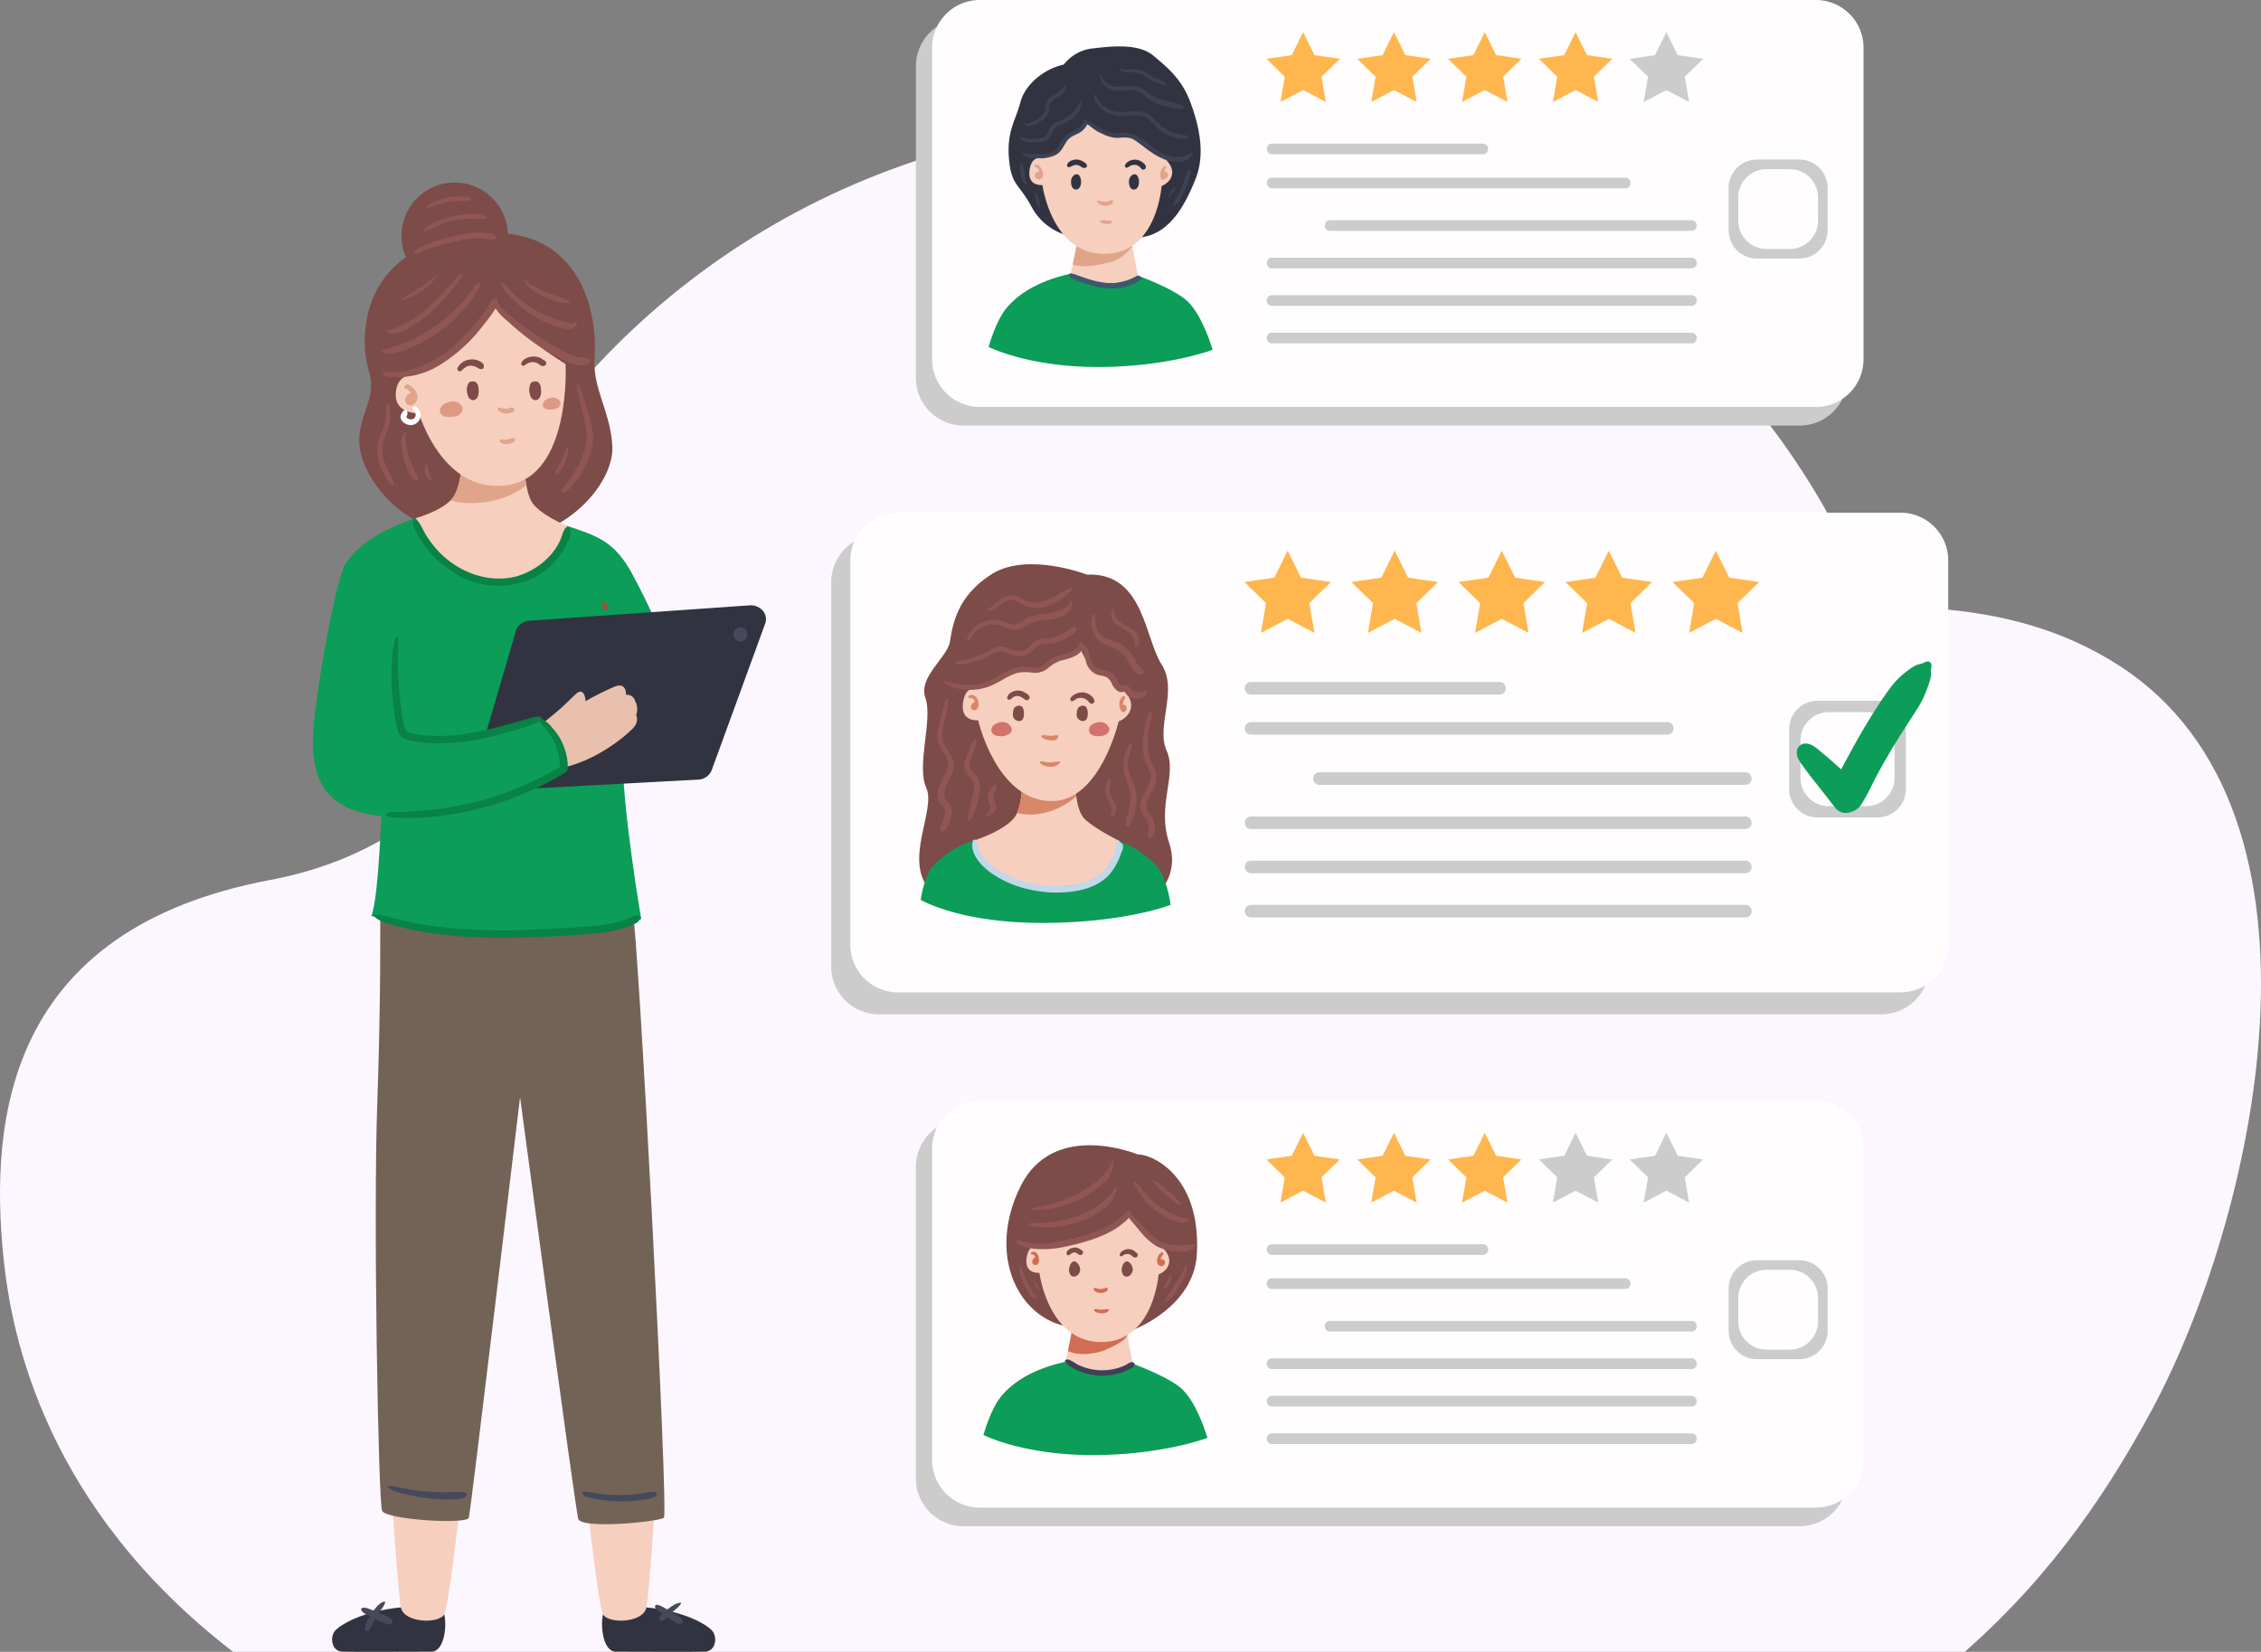 <svg xmlns="http://www.w3.org/2000/svg" width="570.756" height="417.066" viewBox="0 0 570.756 417.066">
    <rect x="0" y="0" width="570.756" height="417.066" fill="#808080" stroke="none"/>
    <defs>
        <clipPath id="ydzxnmw5ga">
            <path data-name="Rectangle 8971" style="fill:#fcf7ff" d="M0 0h570.756v347.858H0z"/>
        </clipPath>
        <clipPath id="0d174h9mob">
            <path data-name="Rectangle 9287" style="fill:none" d="M0 0h412.794v417.065H0z"/>
        </clipPath>
    </defs>
    <g data-name="Group 27637">
        <g data-name="Group 27449" transform="translate(0 -.3)">
            <ellipse data-name="Ellipse 511" cx="193.534" cy="193.023" rx="193.534" ry="193.023" transform="translate(98.847 31)" style="fill:#fcf7ff"/>
            <g data-name="Group 27210">
                <g data-name="Group 27209" style="clip-path:url(#ydzxnmw5ga)" transform="translate(0 69.508)">
                    <path data-name="Path 22175" d="M542.967 287.207c26-47.872 50.106-151.1-8.2-188.475S403.413 114.55 336.186 50.607C261.09-20.822 134.371-23.469 137.021 87c.063 2.626-11.408 55.183-68.835 65.98C1.777 165.462-2.665 213.387.87 248.271c2.024 19.978 10.6 63.121 57.969 99.587h437.132c23.34-20.516 37.28-42.761 47-60.651" style="fill:#fcf7ff"/>
                </g>
            </g>
        </g>
        <g data-name="Group 27636">
            <g data-name="Group 27635" style="clip-path:url(#0d174h9mob)" transform="translate(79)">
                <path data-name="Path 23569" d="M22.192 405.842c-9.947.995-15.418 4.476-16.661 5.968s-.956 5.149 1.989 5.222 19.148 0 22.381 0 3.979-6.465 3.233-9.449-3.482-6.217-4.228-5.72-6.714 3.979-6.714 3.979" style="fill:#313440"/>
                <path data-name="Path 23570" d="M19.954 378.488s1.492 23.375 2.238 27.354 9.7 4.228 10.942 1.741 3.979-27.852 4.476-30.836-9.7-4.724-9.7-4.724z" style="fill:#f6cfbe"/>
                <path data-name="Path 23571" d="M84.18 405.842c9.947.995 15.418 4.476 16.661 5.968s.956 5.149-1.989 5.222-19.148 0-22.381 0-3.979-6.465-3.233-9.449 3.482-6.217 4.228-5.72 6.714 3.979 6.714 3.979" style="fill:#313440"/>
                <path data-name="Path 23572" d="M86.419 378.488s-1.493 23.375-2.239 27.354-9.7 4.228-10.941 1.741-3.979-27.852-4.477-30.836 9.7-4.724 9.7-4.724z" style="fill:#f6cfbe"/>
                <path data-name="Path 23573" d="M16.97 229.78s.249 21.635-.746 49.238.249 100.215 1.243 102.453 21.386 3.482 21.884 1.741 12.931-106.184 12.931-106.184 13.926 103.7 14.672 106.433 20.391.746 21.634-.249-6.465-147.961-7.957-153.929-22.132-10.445-24.868-9.7-25.365 1.492-27.1 2.736-11.688 7.46-11.688 7.46" style="fill:#736356"/>
                <path data-name="Path 23574" d="M49.215 59.521a13.429 13.429 0 1 1-13.429-13.428 13.429 13.429 0 0 1 13.429 13.428" style="fill:#7d4b48"/>
                <path data-name="Path 23575" d="M40.76 59.022C11.99 62.07 11.416 84.875 14.152 93.806s-6.466 13.4-.249 25.382 20.143 18.1 35.561 16.92 26.608-14.57 26.11-23.5S70.451 98 71.1 90.046s-1.494-34.079-30.34-31.024" style="fill:#7d4b48"/>
                <path data-name="Path 23576" d="M25.176 131.057c-10.444 3.73-14.423 7.709-16.91 11.19S.309 176.813.06 185.268s17.407 15.418 17.407 15.418-.746 25.862-2.735 30.587c0 0 45.507 11.19 68.136.746 0 0-4.724-27.354-4.724-41.778S89 162.556 89 162.556s-3.978-9.533-8.454-17.739-8.87-9.532-16.33-12.019c-6.555-2.185-23.375-1-24.619-.5s-14.423-1.243-14.423-1.243" style="fill:#0c9d59"/>
                <path data-name="Path 23577" d="m51.226 159.321-10.52 35.936a3.615 3.615 0 0 0 3.955 4.4l52.567-2.809a3.819 3.819 0 0 0 3.435-2.395l13.5-37.009c.867-2.376-1.21-4.788-3.958-4.6l-55.552 3.881a3.781 3.781 0 0 0-3.432 2.593" style="fill:#313440"/>
                <path data-name="Path 23578" d="M54.865 184.948a99.792 99.792 0 0 0 8.131-6.5c3.252-3.02 3.949-4.182 4.878-3.717s.929 2.323.929 2.323a67.609 67.609 0 0 1 7.434-3.717c3.02-1.162 2.787 2.091 2.787 2.091a2.126 2.126 0 0 1 2.323 1.626 4.162 4.162 0 0 1 .233 3.484s.929 1.626-.929 3.485-10.454 9.524-21.6 10.453-4.181-9.524-4.181-9.524" style="fill:#e9c0ad"/>
                <path data-name="Path 23579" d="M37.61 114.4s.249 7.709-2.238 11.19-10.2 5.471-10.2 5.471 5.133 17.167 20.64 15.667c15.418-1.492 18.4-13.926 18.4-13.926s-7.46-2.984-9.2-6.466c-1.642-3.284-1.989-11.439-1.989-11.439z" style="fill:#f6cfbe"/>
                <path data-name="Path 23580" d="M.06 185.268s27.852 6.963 56.946-3.481c0 0 5.471 3.481 5.72 12.433 0 0-9.947 9.947-31.084 11.688S-.935 204.167.06 185.268" style="fill:#0c9d59"/>
                <path data-name="Path 23581" d="M53.877 122.471a50.146 50.146 0 0 1-.612-4.41l-7.812-3.412-7.843-.249s.248 7.709-2.238 11.19a6.389 6.389 0 0 1-.636.742c5.946 1.8 14.647.058 19.141-3.857" style="fill:#e0a48b"/>
                <path data-name="Path 23582" d="M25.5 94.667s-4.337-.5-4.592 4.725 5.868 4.973 5.868 4.973 5.868 20.392 22.2 18.154 14.8-30.587 14.8-30.587-16.34-10.196-18.636-15.916c0 0-4.592 14.175-19.645 18.651" style="fill:#f6cfbe"/>
                <path data-name="Path 23583" d="m23.657 98.085.016-.009-.005-.006-.011.015" style="fill:#e0a48b"/>
                <path data-name="Path 23584" d="M25.342 98.031a6.285 6.285 0 0 0-.5-.451 2.366 2.366 0 0 0-.676-.449.794.794 0 0 0-.819.1.833.833 0 0 0-.275.556.364.364 0 0 0 .187.325.448.448 0 0 0 .231.063.217.217 0 0 0 .167-.094l-.124.073a.337.337 0 0 0 .134-.088c.006 0 .014-.007.019-.012l-.006.014h-.008c.025.024.051.054.1.105.121.131.249.255.369.386a5.1 5.1 0 0 1 .565.691 1.806 1.806 0 0 0-1.425 1.718 1.509 1.509 0 0 0 .5 1.108 1.372 1.372 0 0 0 1.509.137 2.153 2.153 0 0 0 1.09-1.989 3.314 3.314 0 0 0-1.036-2.2" style="fill:#e0a48b"/>
                <path data-name="Path 23585" d="M69.843 90.688c-.807-.571-2.062-.3-2.993-.511a13.81 13.81 0 0 1-3.228-1.3q-3.119-1.6-6.069-3.51c-1.962-1.269-3.832-2.656-5.716-4.034-.969-.709-1.856-1.527-2.758-2.318-.417-.366-.831-.737-1.25-1.1a4.681 4.681 0 0 1-.619-.6c-.162-.206-.245-.43-.393-.639a.413.413 0 0 0-.1-.1 1.686 1.686 0 0 0-.172-1.041.328.328 0 0 0-.364-.148 1.568 1.568 0 0 0-1.256.807c-.359.549-.684 1.118-1.05 1.663a42.58 42.58 0 0 1-2.283 3.065 55.772 55.772 0 0 1-4.887 5.352 28.238 28.238 0 0 1-12.452 7.138 17.088 17.088 0 0 1-3.99.54c-.271 0-2.751-.179-2.623.389.191.85 1.964.832 2.623.874a21.828 21.828 0 0 0 3.857-.18 20.228 20.228 0 0 0 7.213-2.468 39.713 39.713 0 0 0 11.188-9.847c.94-1.135 1.851-2.3 2.692-3.509q.465-.67.9-1.366a11.488 11.488 0 0 0 2.707 2.948c1.523 1.39 3.089 2.7 4.684 4.008a47.482 47.482 0 0 0 5.188 3.571 45.853 45.853 0 0 0 5.408 2.934 10.64 10.64 0 0 0 3.385.969c.883.075 2.284-.167 2.514-1.209a.35.35 0 0 0-.154-.378" style="fill:#905653"/>
                <path data-name="Path 23586" d="M46.493 59.939a2.821 2.821 0 0 0-2.193-1.064 16 16 0 0 0-2.893-.156 29.821 29.821 0 0 0-5.885.9 57.611 57.611 0 0 0-5.592 1.571 22.284 22.284 0 0 0-2.437.991 7.907 7.907 0 0 0-1.209.7 2.242 2.242 0 0 0-.735.965.141.141 0 0 0 .121.21 3.124 3.124 0 0 0 1.07-.162c.386-.15.757-.341 1.138-.5a28.042 28.042 0 0 1 2.413-.9c1.725-.539 3.484-1 5.241-1.419a29.83 29.83 0 0 1 5.5-.886 17.09 17.09 0 0 1 2.7.075 5.149 5.149 0 0 0 2.6.048.258.258 0 0 0 .152-.373" style="fill:#905653"/>
                <path data-name="Path 23587" d="M39.8 50.1c-.622-.642-1.99-.535-2.807-.523a17.055 17.055 0 0 0-3.122.338 15.93 15.93 0 0 0-2.952.9 6.287 6.287 0 0 0-2.548 1.649.1.1 0 0 0 .095.162 17.687 17.687 0 0 0 2.716-.859 20.034 20.034 0 0 1 2.892-.748 18.206 18.206 0 0 1 2.919-.282c.482-.008.963.012 1.446.018a2.494 2.494 0 0 0 1.3-.185.3.3 0 0 0 .06-.466" style="fill:#905653"/>
                <path data-name="Path 23588" d="M43.671 54.818c-1.08-.811-2.8-.766-4.08-.739a21.744 21.744 0 0 0-4.231.509c-2.645.583-5.692 1.7-7.565 3.744-.11.121 0 .381.177.305 1.242-.523 2.414-1.19 3.663-1.7a23.674 23.674 0 0 1 3.916-1.237 20.184 20.184 0 0 1 4.04-.462c1.29-.018 2.786.309 4.034-.074a.193.193 0 0 0 .046-.348" style="fill:#905653"/>
                <path data-name="Path 23589" d="M42.145 71.337a.091.091 0 0 0-.109-.062c-.758.152-1.317 1.141-1.736 1.725-.6.83-1.226 1.639-1.881 2.424a38.9 38.9 0 0 1-4.17 4.257 38.329 38.329 0 0 1-9.909 6.354c-1.018.448-2.06.822-3.106 1.2-1.215.438-2.493.782-3.669 1.3-.159.069-.121.293 0 .373a4.354 4.354 0 0 0 3.374.2 22.645 22.645 0 0 0 3.023-1.008 36.521 36.521 0 0 0 5.632-2.81A36.079 36.079 0 0 0 39 77.035a32.76 32.76 0 0 0 2.065-2.862c.452-.711 1.383-1.938 1.08-2.836" style="fill:#905653"/>
                <path data-name="Path 23590" d="M37.657 69.08a6.162 6.162 0 0 0-2.071 1.809c-.666.714-1.311 1.447-1.974 2.165-1.348 1.459-2.727 2.887-4.194 4.229a31.632 31.632 0 0 1-4.7 3.6 19.056 19.056 0 0 1-5.857 2.575.265.265 0 0 0-.062.48c2.066.892 4.288-.456 6.06-1.5a31.941 31.941 0 0 0 4.963-3.653 47.341 47.341 0 0 0 4.387-4.5 50.775 50.775 0 0 0 1.955-2.386c.319-.416.615-.839.909-1.271a3.474 3.474 0 0 0 .729-1.4c.011-.082-.05-.178-.146-.146" style="fill:#905653"/>
                <path data-name="Path 23591" d="M31.237 69.437a23.37 23.37 0 0 0-2 1.513c-.714.558-1.441 1.1-2.188 1.609-.721.493-1.473.924-2.223 1.368-.771.456-1.505.954-2.258 1.435a.175.175 0 0 0 .134.318 11.1 11.1 0 0 0 2.551-.878 18.082 18.082 0 0 0 2.337-1.459 12.114 12.114 0 0 0 3.773-3.784.09.09 0 0 0-.122-.122" style="fill:#905653"/>
                <path data-name="Path 23592" d="M66.127 81.266c-.208.688-1.5.247-1.987.124a41.99 41.99 0 0 1-2.653-.734 27.941 27.941 0 0 1-5.318-2.356 26.314 26.314 0 0 1-4.646-3.383 41.821 41.821 0 0 1-2.025-2.015c-.45-.474-1.1-1.434-1.8-1.5a.034.034 0 0 0-.032.025c-.195.769.769 1.849 1.2 2.4a22.765 22.765 0 0 0 2.3 2.493 27.994 27.994 0 0 0 5.234 3.892 24.95 24.95 0 0 0 6.053 2.509 5.1 5.1 0 0 0 3 .216 1.611 1.611 0 0 0 1.142-1.608.238.238 0 0 0-.466-.063" style="fill:#905653"/>
                <path data-name="Path 23593" d="M64.753 76.153a12.237 12.237 0 0 0-2.88-1.263c-1.017-.4-2.048-.741-3.055-1.166-.991-.417-1.942-.9-2.9-1.4a4.76 4.76 0 0 1-2.375-1.956c-.027-.065-.137-.066-.133.018a3.048 3.048 0 0 0 1.334 2.329 18.915 18.915 0 0 0 3.063 1.885 21.829 21.829 0 0 0 3.348 1.4 7.356 7.356 0 0 0 3.562.428.155.155 0 0 0 .036-.279" style="fill:#905653"/>
                <path data-name="Path 23594" d="M19.567 119.927a23.043 23.043 0 0 1-1.229-2.578 9.355 9.355 0 0 1-.646-5.379c.4-1.806 1.366-3.406 1.678-5.246a11.391 11.391 0 0 0 .153-2.594 3.363 3.363 0 0 0-.668-2.278.128.128 0 0 0-.2.026 6.413 6.413 0 0 0-.194 2.5 13.389 13.389 0 0 1-.468 2.984c-.513 1.827-1.514 3.451-1.721 5.365a11.462 11.462 0 0 0 .917 5.439 20.169 20.169 0 0 0 1.193 2.457 6.433 6.433 0 0 0 1.814 1.986c.133.1.291-.066.261-.2a9.113 9.113 0 0 0-.891-2.477" style="fill:#905653"/>
                <path data-name="Path 23595" d="M25.567 118.5a21.127 21.127 0 0 1-1.305-3.142 22.3 22.3 0 0 1-.746-3.207 16.93 16.93 0 0 1-.186-1.572 1.938 1.938 0 0 1 .215-1.1.138.138 0 0 0-.081-.2c-.93-.281-1.123 1.263-1.143 1.839a16.015 16.015 0 0 0 .364 3.953 17.255 17.255 0 0 0 1.258 3.689 8.626 8.626 0 0 0 1.025 1.7 1.882 1.882 0 0 0 1.344.933.2.2 0 0 0 .188-.143c.262-.884-.545-1.985-.933-2.744" style="fill:#905653"/>
                <path data-name="Path 23596" d="M29.851 121a.277.277 0 0 0 0-.151c-.01-.069-.031-.131-.038-.2a2.388 2.388 0 0 0-.123-.542c-.118-.334-.234-.629-.36-.979-.116-.325-.184-.67-.308-.992a4.07 4.07 0 0 1-.141-.488c-.043-.177-.185-.329-.191-.514a.03.03 0 0 0-.059-.008c-.045.164-.188.273-.245.431a4.319 4.319 0 0 0-.126.549 3.163 3.163 0 0 0 .032 1.241 3.26 3.26 0 0 0 .405 1.109 2.076 2.076 0 0 0 .413.484c.145.127.329.2.481.313s.337-.067.287-.22q-.015-.1-.027-.033" style="fill:#905653"/>
                <path data-name="Path 23597" d="M70.72 109.76a29.041 29.041 0 0 0-1.435-6.177c-.354-1.188-.72-2.373-1.084-3.557a32.044 32.044 0 0 0-.582-1.768 3.609 3.609 0 0 0-.69-1.406.162.162 0 0 0-.269.07 3.975 3.975 0 0 0 .133 1.7c.109.611.254 1.214.4 1.819q.451 1.941.914 3.878c.608 2.516 1.317 5.089.849 7.691a20.3 20.3 0 0 1-2.638 6.608c-.583.991-1.259 1.9-1.9 2.857-.55.825-1.432 1.707-1.558 2.722a.213.213 0 0 0 .212.211 3.64 3.64 0 0 0 1.978-1.306 15.965 15.965 0 0 0 1.82-2.172 25.51 25.51 0 0 0 2.7-5.043 13.784 13.784 0 0 0 1.149-6.129" style="fill:#905653"/>
                <path data-name="Path 23598" d="M64.329 112.908a.085.085 0 0 0-.166-.023c-.215.554-.474 1.1-.707 1.649-.251.6-.492 1.19-.766 1.775s-.557 1.132-.869 1.68c-.153.269-.285.539-.425.814a1.887 1.887 0 0 0-.252.877.173.173 0 0 0 .214.163 1.619 1.619 0 0 0 .716-.445 5.054 5.054 0 0 0 .651-.814 11.635 11.635 0 0 0 .931-1.776 9.4 9.4 0 0 0 .582-1.882 7.545 7.545 0 0 0 .106-1.005c.009-.149.042-.3.04-.448 0-.189-.045-.376-.055-.565" style="fill:#905653"/>
                <path data-name="Path 23599" d="M42.738 91.639a3.523 3.523 0 0 0-1.035-.6 3.852 3.852 0 0 0-2-.257 3.961 3.961 0 0 0-3.234 2.172.641.641 0 0 0 .292.718.655.655 0 0 0 .77-.1 6.6 6.6 0 0 1 1.064-.893 2.52 2.52 0 0 1 1.212-.352 3.628 3.628 0 0 1 1.262.255 6.177 6.177 0 0 1 .608.35 2.186 2.186 0 0 0 .408.21 1.161 1.161 0 0 0 .732-.015.4.4 0 0 0 .281-.281c0-.031 0-.061-.007-.091a1 1 0 0 0-.356-1.121" style="fill:#7d4b48"/>
                <path data-name="Path 23600" d="M58.8 91.366a1.038 1.038 0 0 0-.436-.389c-.047-.025-.313-.18-.177-.089a5.871 5.871 0 0 0-.752-.5 3.893 3.893 0 0 0-1.786-.376 4.317 4.317 0 0 0-1.726.392 2.476 2.476 0 0 0-1.277 1.158.547.547 0 0 0 .082.637.533.533 0 0 0 .637.082c.144-.1.388-.241.58-.373a2.815 2.815 0 0 1 .561-.3c.111-.04.224-.075.339-.1.057-.014.115-.027.173-.038a1 1 0 0 0 .119-.022 3.67 3.67 0 0 1 .669 0c.022 0 .055.007.075.011.058.012.115.023.172.039.114.03.226.068.338.105.056.018.112.038.167.058h.017a.187.187 0 0 0 .029.016c.1.054.209.107.309.17.051.032.1.067.151.1l.036.031a2.133 2.133 0 0 0 .4.282 1.013 1.013 0 0 0 1.2-.075.68.68 0 0 0 .1-.816" style="fill:#7d4b48"/>
                <path data-name="Path 23601" d="M41.74 97.63a1.7 1.7 0 0 0-.706-1.18 1.071 1.071 0 0 0-.711-.129.728.728 0 0 0-.363.017.967.967 0 0 0-.564.258 1.666 1.666 0 0 0-.424.908c0 .023 0 .045-.005.069a2.86 2.86 0 0 0-.134.69 3.6 3.6 0 0 0 .176 1.229 2.306 2.306 0 0 0 .31.863c.009.015.023.025.032.039a.836.836 0 0 0 .346.358c.987.761 1.887-.114 2.062-1.127a5.752 5.752 0 0 0-.019-2" style="fill:#7d4b48"/>
                <path data-name="Path 23602" d="M57.489 97.63a1.7 1.7 0 0 0-.707-1.18 1.067 1.067 0 0 0-.71-.129.728.728 0 0 0-.363.017.967.967 0 0 0-.564.258 1.674 1.674 0 0 0-.425.908v.069a2.86 2.86 0 0 0-.134.69 3.6 3.6 0 0 0 .176 1.229 2.306 2.306 0 0 0 .31.863c.009.015.023.025.032.039a.836.836 0 0 0 .346.358c.987.761 1.887-.114 2.062-1.127a5.752 5.752 0 0 0-.019-2" style="fill:#7d4b48"/>
                <path data-name="Path 23603" d="M50.64 103.007a.787.787 0 0 0-.682-.082c-.275.073-.535.182-.817.232l-.08.013h-.028c-.065.005-.129.01-.193.012-.148.005-.294 0-.441-.012-.078 0-.157-.01-.235-.018h-.018l-.136-.025c-.153-.028-.3-.054-.455-.1-.255-.074-.789-.275-.919.081-.114.313.241.628.465.787a2.728 2.728 0 0 0 .843.4 3.6 3.6 0 0 0 1.932-.026c.359-.1.823-.313.936-.705a.514.514 0 0 0-.172-.56" style="fill:#e0a48b"/>
                <path data-name="Path 23604" d="M51 110.736a.289.289 0 0 0-.174-.088h-.038a.765.765 0 0 0-.209-.031 2.707 2.707 0 0 0-.476.039 4.348 4.348 0 0 0-.43.132 7.1 7.1 0 0 1-.873.212l-.088.015H48.683c-.07 0-.139.013-.208.015s-.156 0-.234 0c-.027 0-.2-.012-.119 0-.254-.033-.857-.271-.929.149a.741.741 0 0 0 .5.742 2.355 2.355 0 0 0 .886.208 3.739 3.739 0 0 0 1.857-.388 1.3 1.3 0 0 0 .393-.331 1.588 1.588 0 0 0 .155-.194.748.748 0 0 0 .048-.15c.007-.072.009-.071.005 0l.029-.068a.284.284 0 0 0-.062-.267" style="fill:#e0a48b"/>
                <path data-name="Path 23605" d="M62.049 100.965c-.018-.013-.04-.02-.058-.032a1.575 1.575 0 0 0-.882-.478 3.192 3.192 0 0 0-1.844.231 1.939 1.939 0 0 0-1.2 1.219 1.144 1.144 0 0 0 .288 1.071 1.433 1.433 0 0 0 .806.381A4.673 4.673 0 0 0 61 103.3a1.756 1.756 0 0 0 1.448-1.147 1.14 1.14 0 0 0-.4-1.187" style="fill:#dd9983"/>
                <path data-name="Path 23606" d="M37.215 102.111c-.022-.017-.05-.025-.073-.041a2.029 2.029 0 0 0-1.136-.616 4.1 4.1 0 0 0-2.375.3 2.494 2.494 0 0 0-1.546 1.57 1.474 1.474 0 0 0 .372 1.379 1.854 1.854 0 0 0 1.037.492 6.03 6.03 0 0 0 2.371-.075 2.263 2.263 0 0 0 1.866-1.478 1.471 1.471 0 0 0-.516-1.529" style="fill:#dd9983"/>
                <path data-name="Path 23607" d="M63.893 190.289a15.563 15.563 0 0 0-1.409-3.64 15.263 15.263 0 0 0-2.2-3.061 7.666 7.666 0 0 0-2.579-2.138.643.643 0 0 0-.566-.545 8.818 8.818 0 0 0-2.677.53c-1.005.26-2 .537-2.994.831a151.317 151.317 0 0 1-5.5 1.52 62.336 62.336 0 0 1-11.124 1.914 41.13 41.13 0 0 1-5.573.013 33.632 33.632 0 0 1-2.778-.3 8.246 8.246 0 0 1-2.633-.61c-.627-.348-.741-1.11-.876-1.755a63.225 63.225 0 0 1-.557-3.084q-.45-2.845-.653-5.723c-.157-2.17-.283-4.352-.314-6.528s.2-4.357.04-6.515a.362.362 0 0 0-.708-.1 26.525 26.525 0 0 0-.826 6.088 52.665 52.665 0 0 0-.079 6.269c.118 2.083.333 4.159.626 6.225q.2 1.424.462 2.837a9.687 9.687 0 0 0 .695 2.616c.881 1.759 3.1 1.929 4.824 2.175a38.859 38.859 0 0 0 6.069.383 57.3 57.3 0 0 0 11.9-1.578 99.832 99.832 0 0 0 6.762-1.817c1.063-.323 2.149-.619 3.178-1.038a18.985 18.985 0 0 0 2.68-1.1c.547.813 1.387 1.489 2 2.238a15.843 15.843 0 0 1 1.856 3.057 15.468 15.468 0 0 1 1.11 3.254 17.6 17.6 0 0 1 .345 2.913A84.279 84.279 0 0 1 46.153 201a80.526 80.526 0 0 1-17.683 3.592c-1.661.145-3.324.288-4.99.363-.873.039-1.746.057-2.618.092a3.722 3.722 0 0 0-2.257.426.233.233 0 0 0-.046.359 2.669 2.669 0 0 0 1.827.554c.793.063 1.584.1 2.38.115 1.5.029 3.016.039 4.518-.041a73.793 73.793 0 0 0 9.219-1.1 80.6 80.6 0 0 0 17.725-5.4 69.313 69.313 0 0 0 9.293-4.81c.018-.011.025-.028.043-.04a1.051 1.051 0 0 0 .729-.922 11.818 11.818 0 0 0-.4-3.9" style="fill:#098245"/>
                <path data-name="Path 23608" d="M64.9 133.521a.657.657 0 0 0-1.09-.288 5.934 5.934 0 0 0-.987 2.12 14 14 0 0 1-.937 2.1 16.058 16.058 0 0 1-2.8 3.725 16.767 16.767 0 0 1-8.151 4.466c-6.952 1.559-14.17-1.206-19.033-6.224a25.2 25.2 0 0 1-3.358-4.331c-.931-1.51-1.539-3.385-3-4.469a.183.183 0 0 0-.268.109c-.367 1.718.618 3.365 1.454 4.806a27.987 27.987 0 0 0 3.162 4.4 23.865 23.865 0 0 0 8.889 6.375c6.945 2.836 15.133 1.96 20.85-3.052a18.1 18.1 0 0 0 3.608-4.333 17.344 17.344 0 0 0 1.219-2.514 4.407 4.407 0 0 0 .444-2.891" style="fill:#098245"/>
                <path data-name="Path 23609" d="M82.038 231.138a2.918 2.918 0 0 0-1.4.281c-.483.229-.968.452-1.468.644a23.047 23.047 0 0 1-2.988.914 41.22 41.22 0 0 1-6.129.887c-4.4.359-8.813.581-13.22.775a141.675 141.675 0 0 1-26.893-.872 87.126 87.126 0 0 1-7.318-1.394c-1.21-.287-2.415-.6-3.623-.89a8.694 8.694 0 0 0-3.469-.44c-.148.023-.167.219-.083.312a6.479 6.479 0 0 0 2.767 1.57 35.13 35.13 0 0 0 3.208 1c2.2.579 4.43 1.047 6.675 1.418a107.854 107.854 0 0 0 13.52 1.315A255.822 255.822 0 0 0 69 235.871a49.321 49.321 0 0 0 7.244-.935 23.973 23.973 0 0 0 3.332-.982c.58-.22 1.161-.459 1.717-.735a2.666 2.666 0 0 0 1.268-1.176.607.607 0 0 0-.519-.9" style="fill:#098245"/>
                <path data-name="Path 23610" d="M74.345 153.055a5.676 5.676 0 0 0-.279-.392l-.229-.294a1.142 1.142 0 0 0-.122-.129 1.066 1.066 0 0 0-.129-.1.324.324 0 0 0-.113-.047l-.033-.023a.316.316 0 0 0-.354.025.33.33 0 0 0-.114.335l.009.063a1.065 1.065 0 0 0 .109.438l.163.344c.053.11.116.214.177.319.108.188.254.428.487.464a.523.523 0 0 0 .378-.05.534.534 0 0 0 .226-.293.773.773 0 0 0-.176-.656" style="fill:#b2453e"/>
                <path data-name="Path 23611" d="M109.464 159.245a1.589 1.589 0 0 0-1.135-.8 2.034 2.034 0 0 0-.871.037c-.053.015-.1.043-.155.063a2 2 0 0 0-.288.108 1.589 1.589 0 0 0-.872 1.486 2 2 0 0 0 .256.9 1.969 1.969 0 0 0 .643.666 1.708 1.708 0 0 0 .858.257 1.734 1.734 0 0 0 .837-.2 1.758 1.758 0 0 0 .862-1.11 1.948 1.948 0 0 0-.135-1.407" style="fill:#46495c"/>
                <path data-name="Path 23612" d="M38.62 377.007a3.938 3.938 0 0 0-2.26-.331c-.841.046-1.681.081-2.524.088a61.084 61.084 0 0 1-5.169-.183 44.968 44.968 0 0 1-5.053-.659c-.828-.16-1.65-.347-2.479-.506a4.826 4.826 0 0 0-2.231-.128.077.077 0 0 0-.034.127 4.112 4.112 0 0 0 1.956 1.123 24.132 24.132 0 0 0 2.548.731 49.823 49.823 0 0 0 5.168.971 39.342 39.342 0 0 0 5.168.34c.883 0 1.769-.02 2.65-.075a3.719 3.719 0 0 0 2.359-.733.491.491 0 0 0-.1-.765" style="fill:#46495c"/>
                <path data-name="Path 23613" d="M86.151 376.634a8.238 8.238 0 0 0-2.092.251c-.767.14-1.536.258-2.31.345a39.647 39.647 0 0 1-4.464.247 36.469 36.469 0 0 1-4.332-.258c-.78-.093-1.557-.216-2.334-.336-.338-.052-.676-.109-1.015-.159-.3-.043-.771.018-1.025-.154a.383.383 0 0 0-.579.33c.078.59.493.778 1.016.981a13.871 13.871 0 0 0 2.47.629 35.058 35.058 0 0 0 5.027.543 34.331 34.331 0 0 0 4.977-.159c.834-.088 1.668-.2 2.495-.342a6.988 6.988 0 0 0 2.485-.719.648.648 0 0 0-.324-1.2" style="fill:#46495c"/>
                <path data-name="Path 23614" d="M20.033 409.141a.806.806 0 0 0-.226-.358h.016a6.722 6.722 0 0 0-1.91-1.009c-.417-.183-.834-.363-1.252-.545.182-.276.356-.557.545-.828a5.449 5.449 0 0 0 1.012-1.73.24.24 0 0 0-.292-.292 3.679 3.679 0 0 0-1.715 1.184 11.972 11.972 0 0 0-.923 1.086c-.4-.162-.8-.322-1.2-.461a6.449 6.449 0 0 0-.936-.258 1.012 1.012 0 0 0-.6.039 3.15 3.15 0 0 1-.36.179c-.037-.006-.078.04-.041.07a3.739 3.739 0 0 1 .123.435 1.045 1.045 0 0 0 .387.451 7.364 7.364 0 0 0 .821.53c.278.156.569.29.855.433-.2.342-.4.689-.567 1.047a4.033 4.033 0 0 0-.586 2.083.513.513 0 0 0 .005.111c.005.028 0 .054 0 .082h.012a.537.537 0 0 0 .129.245.562.562 0 0 0 .776 0 4.865 4.865 0 0 0 1.035-1.778c.183-.374.395-.732.6-1.1.462.215.927.427 1.39.64a7.009 7.009 0 0 0 2.122.777.82.82 0 0 0 .786-1.032" style="fill:#46495c"/>
                <path data-name="Path 23615" d="M93.311 409.309a.975.975 0 0 0-.249-.652 3.555 3.555 0 0 0-.447-.33c-.247-.176-.506-.335-.762-.5-.381-.244-.767-.478-1.152-.714.387-.352.772-.708 1.169-1.048a5.551 5.551 0 0 0 .6-.59c.1-.114.167-.23.252-.347a1.8 1.8 0 0 0 .2-.248.158.158 0 0 0-.135-.236 1.01 1.01 0 0 0-.294.085c-.06.017-.146-.006-.214.008a1.858 1.858 0 0 0-.205.063 4.235 4.235 0 0 0-.838.371 16.277 16.277 0 0 0-1.463.944c-.112.082-.214.177-.324.261-.257-.146-.511-.3-.768-.44a6.117 6.117 0 0 0-1.743-.751c-.365-.07-.809.334-.541.7a6.108 6.108 0 0 0 1.378 1.261c.129.094.263.184.393.278a2.933 2.933 0 0 0-.517.568 1.968 1.968 0 0 0-.2.427.668.668 0 0 0-.03.266 1.446 1.446 0 0 0 .068.261.238.238 0 0 0 .233.232c.09 0 .182.059.28.059a.773.773 0 0 0 .344-.082 1.838 1.838 0 0 0 .387-.211 7.677 7.677 0 0 0 .668-.608l.029-.027c.464.311.929.621 1.4.92.256.161.509.33.769.484a1.353 1.353 0 0 0 1.161.308l-.026-.015a.665.665 0 0 0 .572-.7" style="fill:#46495c"/>
                <path data-name="Path 23616" d="M25.959 102.69a.568.568 0 0 0-.721.144.556.556 0 0 0 .043.734c.093.082.175.175.262.261.045.044.084.093.128.137.021.029.041.059.061.09a1.839 1.839 0 0 1 .093.162l.031.066v.006c.014.06.039.118.054.179l.017.078a.263.263 0 0 1 0 .041c0 .06.007.118.005.178 0 .023-.01.1-.011.12a1.819 1.819 0 0 1-.088.315c-.015.025-.058.111-.068.128-.029.049-.062.094-.092.142.069-.109-.031.034-.058.062l-.079.08-.033.03-.041.033-.06.039c-.047.029-.1.054-.145.08a.121.121 0 0 0-.019.011.043.043 0 0 0-.012 0c-.06.017-.119.038-.181.053l-.079.016c.023-.009.032 0-.01 0-.032 0-.063 0-.094.006h-.239c-.029 0-.152-.035-.047 0s-.057-.011-.094-.018a1.865 1.865 0 0 1-.309-.087c.048.011-.043-.017-.064-.027a2.668 2.668 0 0 1-.286-.171l-.006-.007c-.046-.044-.094-.086-.138-.133-.016-.016-.031-.034-.046-.051l.006.013-.011-.018-.013-.015c-.048-.053-.021-.03 0 0l-.039-.056-.008-.012a2.262 2.262 0 0 1 .09-.237 2.52 2.52 0 0 0 .177-.53 1.11 1.11 0 0 0 0-.48c-.007-.027-.017-.052-.026-.079-.015.039-.02.025-.018-.044a1.158 1.158 0 0 0-.018-.118.442.442 0 0 0-.646-.263 1.677 1.677 0 0 0-.564.485 4.05 4.05 0 0 0-.316.677 1.429 1.429 0 0 0 .127 1.4 2.791 2.791 0 0 0 1.722 1.142 2.508 2.508 0 0 0 3.1-2.457 2.324 2.324 0 0 0-1.246-2.1" style="fill:#fff"/>
                <path data-name="Path 23617" d="M23.637 105.387a.128.128 0 0 0-.015-.023l.011.018z" style="fill:#d16d65"/>
                <path data-name="Path 23618" d="M375.324 107.454H164.2a12.035 12.035 0 0 1-12-12V16.7a12.035 12.035 0 0 1 12-12h211.124a12.035 12.035 0 0 1 12 12v78.754a12.035 12.035 0 0 1-12 12" style="fill:#ccc"/>
                <path data-name="Path 23619" d="M379.421 102.753H168.3a12.035 12.035 0 0 1-12-12V12a12.035 12.035 0 0 1 12-12h211.121a12.035 12.035 0 0 1 12 12v78.753a12.035 12.035 0 0 1-12 12" style="fill:#fffdfd"/>
                <path data-name="Path 23620" d="M190.918 59.562a14.617 14.617 0 0 1-9.459-7.249c-3.345-6.162-5.19-5.437-5.767-12.324s1.73-9.665 2.884-14.136 5.882-8.457 10.958-9.545a10.688 10.688 0 0 1 7.5-4.108c5.19-.6 11.535-1.208 15.226 1.934s7.152 5.92 9.343 11.961 3.691 12.928 1.154 19.21S216.526 58.6 209.72 59.8s-18.8-.242-18.8-.242" style="fill:#313440"/>
                <path data-name="Path 23621" d="M191.22 69.107c-8.578 1.933-13.29 5.316-16.069 8.578s-4.591 9.908-4.591 9.908 9.907 5.074 27.547 5.074 29-4.35 29-4.35-2.417-8.457-6.283-12.2c-3.257-3.156-12.565-6.525-12.565-6.525s-8.337-1.57-8.941-1.57-8.1 1.087-8.1 1.087" style="fill:#0c9d59"/>
                <path data-name="Path 23622" d="M193.081 60.166c0 .362-1.288 7.008-1.861 8.941 0 0 8.3 5.195 17.036.483l-1.933-9.907z" style="fill:#f6cfbe"/>
                <path data-name="Path 23623" d="m206.361 59.881-.963-.164-12.317.449c0 .268-.7 3.962-1.3 6.654 3.062.919 6.011.142 9.257-.552 2.553-.547 4.246-2.22 5.8-3.931z" style="fill:#e0a48b"/>
                <path data-name="Path 23624" d="M214.577 39.66s2.5 1.783 2.318 4.1-2.675 3.21-2.675 3.21-1.069 16.4-13.549 17.115c-14.134.807-16.531-17.366-16.531-17.366s-3.793.429-3.259-3.672 3.21-3.03 3.21-3.03 4.45-1.376 4.991-3.923 4.294-1.832 5.527-5.348c0 0 5.527 4.279 8.914 3.387s7.455 5.234 11.054 5.527" style="fill:#f6cfbe"/>
                <path data-name="Path 23625" d="m183.259 44.411.014.006c-.016-.011-.035-.028-.015-.006" style="fill:#e0a48b"/>
                <path data-name="Path 23626" d="M184.272 43.841a4.187 4.187 0 0 0-.492-1.417c-.27-.483-.81-1.032-1.42-.829a.306.306 0 0 0 0 .584c.073.019.146.039.218.06.006 0 .025.009.037.013l.02.009c.04.021.08.042.119.066.014.009.08.059.037.024a1.017 1.017 0 0 1 .09.083c.026.026.049.053.073.08l.009.01.043.061a2.356 2.356 0 0 1 .327.751.983.983 0 0 0-.572.128.987.987 0 0 0 .754 1.808 1.194 1.194 0 0 0 .756-1.433" style="fill:#e0a48b"/>
                <path data-name="Path 23627" d="M214.934 43.313h.043l.053-.005-.1.006" style="fill:#e0a48b"/>
                <path data-name="Path 23628" d="M215.03 43.307" style="fill:#e0a48b"/>
                <path data-name="Path 23629" d="M215.721 43.7a1.118 1.118 0 0 0-.318-.321.646.646 0 0 0-.426-.066l-.076.01a2.415 2.415 0 0 1 .1-.31 1.961 1.961 0 0 1 .135-.3c.058-.107.127-.208.183-.315a.555.555 0 0 0 .069-.238c0-.047-.018-.146-.062-.172-.317-.188-.623.14-.811.373a2.9 2.9 0 0 0-.466.835 2.989 2.989 0 0 0-.036 1.826.521.521 0 0 0 .633.359 1.817 1.817 0 0 0 1.134-.8.868.868 0 0 0-.055-.886" style="fill:#e0a48b"/>
                <path data-name="Path 23630" d="M195.014 30.036a.132.132 0 0 0-.217.057 5.359 5.359 0 0 1-1.023 1.867 7.3 7.3 0 0 1-2.046 1.211 5.838 5.838 0 0 0-2 1.438 13.109 13.109 0 0 0-1.175 1.817 4.718 4.718 0 0 1-1.387 1.672 5.654 5.654 0 0 1-2.365.734 20.591 20.591 0 0 1-5.483-.131.183.183 0 0 0-.14.333 7.709 7.709 0 0 0 4.54.888 7.822 7.822 0 0 0 4.047-.95c1.154-.756 1.679-2 2.4-3.116a4.2 4.2 0 0 1 1.468-1.4c.633-.363 1.318-.624 1.949-.992.941-.549 2.8-2.367 1.428-3.425" style="fill:#3e4152"/>
                <path data-name="Path 23631" d="M221.893 38.591a7.778 7.778 0 0 1-2.25.9 6.562 6.562 0 0 1-2.477.143 11.186 11.186 0 0 1-4.971-2.313 27.1 27.1 0 0 0-4.95-3.338 5.679 5.679 0 0 0-2.969-.388 7.867 7.867 0 0 1-3.087-.233c-.529-.147-1.04-.346-1.567-.5a6.74 6.74 0 0 1-1.341-.7 16.88 16.88 0 0 1-1.378-.885c-.368-.261-.711-.6-1.187-.52a.109.109 0 0 0-.077.1c-.044.42.253.685.541.954a10.665 10.665 0 0 0 1.257.982 6.473 6.473 0 0 0 1.249.727c.511.2.976.493 1.5.687a8.6 8.6 0 0 0 3.125.617 8.488 8.488 0 0 1 3.178.095 11.019 11.019 0 0 1 2.766 1.651c.857.631 1.689 1.293 2.556 1.909a11.79 11.79 0 0 0 5.287 2.334 6.739 6.739 0 0 0 2.924-.215 3.509 3.509 0 0 0 2.1-1.778c.079-.139-.084-.323-.228-.229" style="fill:#3e4152"/>
                <path data-name="Path 23632" d="M180.332 46.438a6.244 6.244 0 0 1-.686-2.361c-.092-.551-.164-1.109-.282-1.655-.061-.282-.115-.571-.2-.847a1.7 1.7 0 0 0-.14-.368 2.674 2.674 0 0 0-.219-.246c-.037-.046-.1-.012-.118.031a1.812 1.812 0 0 0-.14.344 2.214 2.214 0 0 0-.018.488c.011.306.032.617.067.922.066.588.141 1.18.23 1.765a2.316 2.316 0 0 0 1.384 2.089.11.11 0 0 0 .122-.159" style="fill:#3e4152"/>
                <path data-name="Path 23633" d="M183.41 51.865a4.385 4.385 0 0 0-.025-.525 5.8 5.8 0 0 0-.177-1c-.088-.325-.166-.653-.279-.97a4.391 4.391 0 0 0-.18-.471.516.516 0 0 0-.151-.208.188.188 0 0 0-.083-.048c-.058 0-.066-.005-.023-.02a.088.088 0 0 0-.145.038q.057-.006-.015.03a.219.219 0 0 0-.05.086.492.492 0 0 0-.032.222 3.941 3.941 0 0 0 .065.54c.049.334.133.661.208.989a6.1 6.1 0 0 0 .312.962 3.662 3.662 0 0 0 .207.445 2.629 2.629 0 0 0 .239.444.078.078 0 0 0 .129-.035 2.433 2.433 0 0 0 0-.475" style="fill:#3e4152"/>
                <path data-name="Path 23634" d="M221.131 42.883c-.306.094-.408.427-.509.7-.143.392-.256.8-.389 1.193a35.127 35.127 0 0 1-.932 2.509c-.338.8-.736 1.565-1.148 2.327a7.55 7.55 0 0 0-1.007 2.345.109.109 0 0 0 .159.121 4.938 4.938 0 0 0 1.782-2.011 22.343 22.343 0 0 0 1.254-2.587 17.13 17.13 0 0 0 .876-2.677c.043-.185.485-2.1-.086-1.923" style="fill:#3e4152"/>
                <path data-name="Path 23635" d="M217.586 47.434a.127.127 0 0 0-.155-.088.936.936 0 0 0-.5.406c-.152.193-.3.386-.435.59-.062.094-.129.186-.188.282s-.1.2-.151.3a2.122 2.122 0 0 0-.18.653c-.009.065.076.1.125.072a2.044 2.044 0 0 0 .512-.4 5.117 5.117 0 0 0 .442-.584c.126-.188.238-.381.348-.579a2 2 0 0 0 .158-.326.7.7 0 0 0 .045-.163.729.729 0 0 0-.017-.167" style="fill:#3e4152"/>
                <path data-name="Path 23636" d="M193.6 25.608a9.148 9.148 0 0 1-2.166 3.238 10.508 10.508 0 0 1-3.283 1.772 4.171 4.171 0 0 0-2.442 2.364 2.674 2.674 0 0 1-1.014 1.576 4.384 4.384 0 0 1-1.827.435 13.862 13.862 0 0 1-2.25.064 5.637 5.637 0 0 1-1.088-.176 2.8 2.8 0 0 0-1-.263.077.077 0 0 0-.072.094c.082.559.924.856 1.385 1.012a6.618 6.618 0 0 0 2.179.254c1.307-.018 2.964 0 3.9-1.083a8.483 8.483 0 0 0 .93-1.921 2.96 2.96 0 0 1 1.455-1.274 15.491 15.491 0 0 0 3.663-1.907 5.51 5.51 0 0 0 2-4.136c.006-.221-.293-.234-.364-.049" style="fill:#3e4152"/>
                <path data-name="Path 23637" d="M189.9 21.592a3.455 3.455 0 0 1-1.261 1.286c-.466.348-.96.64-1.456.944a4.34 4.34 0 0 0-2.222 2.472c-.155.685.046 1.373-.3 2.017a4.971 4.971 0 0 1-1.353 1.471 8.3 8.3 0 0 1-1.682 1.01c-.425.192-1.421.727-1.832.316a.1.1 0 0 0-.165.1c.283 1.25 2.44.32 3.084.009 1.257-.609 2.763-1.762 3.082-3.2.166-.748-.06-1.477.424-2.142a5.291 5.291 0 0 1 1.717-1.331 5.9 5.9 0 0 0 1.622-1.166 2.623 2.623 0 0 0 .63-1.74c.005-.176-.227-.181-.285-.039" style="fill:#3e4152"/>
                <path data-name="Path 23638" d="M221.224 34.411c-.426-.076-.834-.236-1.266-.316-.467-.086-.938-.149-1.4-.247a10.184 10.184 0 0 1-2.632-.939 10.317 10.317 0 0 1-2.284-1.614c-.67-.633-1.254-1.353-1.973-1.933-1.543-1.246-3.395-1.342-5.3-1.2-1.832.135-3.647.342-5.355-.491a6.9 6.9 0 0 1-2.19-1.67 8.728 8.728 0 0 1-.849-1.164 2.727 2.727 0 0 0-.676-.955.106.106 0 0 0-.154.063c-.25.664.351 1.631.714 2.18a7.259 7.259 0 0 0 1.775 1.816 7.8 7.8 0 0 0 5.131 1.345c1.955-.089 4.161-.568 5.9.61a14.386 14.386 0 0 1 2.062 1.978 10.576 10.576 0 0 0 2.3 1.792 11.143 11.143 0 0 0 3.012 1.181 7.319 7.319 0 0 0 1.558.223 4.836 4.836 0 0 0 .85-.062 7.354 7.354 0 0 0 .784-.274c.147-.045.17-.292 0-.322" style="fill:#3e4152"/>
                <path data-name="Path 23639" d="M219.8 27a6.014 6.014 0 0 0-1.128-.624 24.154 24.154 0 0 0-1.316-.412c-.866-.248-1.744-.455-2.615-.681a12.569 12.569 0 0 1-2.239-.753 9.824 9.824 0 0 1-2.006-1.35 5.962 5.962 0 0 0-3.969-1.477c-1.482 0-3.02.4-4.49.089A3.914 3.914 0 0 1 200 20.669a8.054 8.054 0 0 1-1.206-1.974.056.056 0 0 0-.1.014 3.557 3.557 0 0 0 1.618 3.283 6.433 6.433 0 0 0 4.4.821c1.6-.117 3.211-.279 4.546.771.648.51 1.235 1.087 1.9 1.576a8.651 8.651 0 0 0 2.337 1.12c.929.316 1.886.544 2.836.79.54.14 1.085.267 1.635.368a6.975 6.975 0 0 0 1.69.075.28.28 0 0 0 .144-.513" style="fill:#3e4152"/>
                <path data-name="Path 23640" d="M213.444 20.01a8.539 8.539 0 0 1-1.4-.565c-.5-.279-.954-.626-1.433-.937a6.236 6.236 0 0 0-3.073-1 12.359 12.359 0 0 0-1.845.047c-.639.054-1.224.195-1.678-.352-.037-.044-.1-.011-.114.03-.143.342.128.671.42.835a3.214 3.214 0 0 0 1.548.168 7.649 7.649 0 0 1 3.745.688 25.038 25.038 0 0 0 2.831 1.721c.492.195 1 .362 1.509.512a13.089 13.089 0 0 1 1.34.53c.07.029.128-.053.114-.114-.2-.875-1.2-1.3-1.959-1.566" style="fill:#3e4152"/>
                <path data-name="Path 23641" d="M195.369 41.867a.647.647 0 0 0-.18-.511 4.139 4.139 0 0 0-1.22-.8 3.065 3.065 0 0 0-1.394-.269 3.258 3.258 0 0 0-1.347.355c-.388.207-.9.687-.84 1.169a.415.415 0 0 0 .4.4 1.313 1.313 0 0 0 .581-.174l.238-.113.023-.011c.073-.028.145-.056.217-.088l.091-.039.06-.022a2.452 2.452 0 0 1 .236-.07c.039-.01.291-.05.152-.036.092-.009.184-.015.276-.015s.163.008.244.011c.05.012.1.019.15.031.079.019.157.045.234.07l.022.008c.045.022.09.044.133.068.178.1.345.21.515.32a1.786 1.786 0 0 0 .78.271.593.593 0 0 0 .468-.209l.014-.01c.089-.046.114-.081.074-.1a.19.19 0 0 0 .068-.239" style="fill:#313440"/>
                <path data-name="Path 23642" d="M210.24 41.946a1.613 1.613 0 0 0-.416-.609 3.625 3.625 0 0 0-.533-.448 3.16 3.16 0 0 0-2.448-.512 3.215 3.215 0 0 0-1.305.616 1.875 1.875 0 0 0-.476.554c-.147.27-.141.659.2.772a.723.723 0 0 0 .623-.175c.159-.1.322-.2.489-.286a2.121 2.121 0 0 1 .942-.238 2.421 2.421 0 0 1 .269.006l.075.009.074.015a2.55 2.55 0 0 1 .285.077l.094.034.079.036c.079.039.155.081.23.127.046.029.091.06.137.091l.025.019a2.975 2.975 0 0 1 .4.413l.016.021a.849.849 0 0 0 .243.242.7.7 0 0 0 .549.1.681.681 0 0 0 .445-.859" style="fill:#313440"/>
                <path data-name="Path 23643" d="M193.854 45.31c-.173-.969-.773-1.709-1.72-1.078a1.993 1.993 0 0 0-.762 1.693 3.021 3.021 0 0 0 .137.953 1.439 1.439 0 0 0 .559.837 1.061 1.061 0 0 0 1.036.012c.689-.346.916-1.487.75-2.417" style="fill:#313440"/>
                <path data-name="Path 23644" d="M208.473 45.31c-.173-.969-.773-1.709-1.72-1.078a1.993 1.993 0 0 0-.762 1.693 3.02 3.02 0 0 0 .137.953 1.438 1.438 0 0 0 .559.837 1.063 1.063 0 0 0 1.037.012c.688-.346.915-1.487.749-2.417" style="fill:#313440"/>
                <path data-name="Path 23645" d="M201.655 50.557a1.1 1.1 0 0 0-.555.1c-.066.034-.134.065-.2.1l-.077.035-.077.028a2.084 2.084 0 0 1-.843.141 3.293 3.293 0 0 1-.829-.111c-.15-.034-.295-.086-.441-.132a1.14 1.14 0 0 0-.339-.085l-.014-.006c-.165-.076-.377.087-.266.266l.02.032c.035.31.477.587.707.715a2.527 2.527 0 0 0 1.162.3 3.254 3.254 0 0 0 1.109-.154 2.633 2.633 0 0 0 .568-.255.853.853 0 0 0 .387-.564.326.326 0 0 0-.311-.408" style="fill:#e0a48b"/>
                <path data-name="Path 23646" d="M201.705 55.752a.12.12 0 0 0-.136-.055.343.343 0 0 0-.1.055l-.038.02a.734.734 0 0 0-.2-.032l-.072-.005c.033.005.037 0 .012 0a1.15 1.15 0 0 0-.2-.037c-.226-.021-.451-.033-.678-.049-.244-.016-.486-.032-.73-.045a2.792 2.792 0 0 0-.377.005 2.216 2.216 0 0 0-.414.124.15.15 0 0 0-.065.248c.047.037.094.073.143.107a1.322 1.322 0 0 0 .712.325 6.4 6.4 0 0 0 .839.113 1.627 1.627 0 0 0 .815-.056 2.359 2.359 0 0 0 .214-.1.414.414 0 0 0 .216-.352l-.031.112a.378.378 0 0 0 .082-.369" style="fill:#e0a48b"/>
                <path data-name="Path 23647" d="M208.022 69.658c-.622.29-1.19.676-1.828.941a11.821 11.821 0 0 1-1.965.617 13.064 13.064 0 0 1-4.423.159 23.912 23.912 0 0 1-4.357-1.019 53.782 53.782 0 0 1-2.135-.737c-.352-.128-.7-.259-1.059-.376-.281-.092-.579-.121-.855-.215a.374.374 0 0 0-.456.259c-.191.784.657 1.065 1.23 1.3.813.333 1.644.625 2.475.9a25.978 25.978 0 0 0 4.883 1.2 14.606 14.606 0 0 0 4.891-.131 10.442 10.442 0 0 0 4.4-1.867c.617-.51-.169-1.331-.8-1.037" style="fill:#3d576e"/>
                <path data-name="Path 23648" d="M295.363 38.952h-53.282a1.3 1.3 0 0 1-1.3-1.3v-.092a1.3 1.3 0 0 1 1.3-1.3h53.282a1.3 1.3 0 0 1 1.3 1.3v.092a1.3 1.3 0 0 1-1.3 1.3" style="fill:#ccc"/>
                <path data-name="Path 23649" d="M348.016 58.293h-91.295a1.3 1.3 0 0 1-1.3-1.3V56.9a1.3 1.3 0 0 1 1.3-1.3h91.295a1.3 1.3 0 0 1 1.3 1.3v.1a1.3 1.3 0 0 1-1.3 1.3" style="fill:#ccc"/>
                <path data-name="Path 23650" d="M348.016 67.763H242.081a1.3 1.3 0 0 1-1.3-1.3v-.092a1.3 1.3 0 0 1 1.3-1.3h105.935a1.3 1.3 0 0 1 1.3 1.3v.092a1.3 1.3 0 0 1-1.3 1.3" style="fill:#ccc"/>
                <path data-name="Path 23651" d="M348.016 77.232H242.081a1.3 1.3 0 0 1-1.3-1.3v-.092a1.3 1.3 0 0 1 1.3-1.3h105.935a1.3 1.3 0 0 1 1.3 1.3v.092a1.3 1.3 0 0 1-1.3 1.3" style="fill:#ccc"/>
                <path data-name="Path 23652" d="M348.016 86.7H242.081a1.3 1.3 0 0 1-1.3-1.3v-.092a1.3 1.3 0 0 1 1.3-1.3h105.935a1.3 1.3 0 0 1 1.3 1.3v.092a1.3 1.3 0 0 1-1.3 1.3" style="fill:#ccc"/>
                <path data-name="Path 23653" d="M331.293 47.548h-89.212a1.3 1.3 0 0 1-1.3-1.3v-.092a1.3 1.3 0 0 1 1.3-1.3h89.212a1.3 1.3 0 0 1 1.3 1.3v.092a1.3 1.3 0 0 1-1.3 1.3" style="fill:#ccc"/>
                <path data-name="Path 23654" d="m249.959 8.12 2.863 5.8 6.4.93-4.633 4.516 1.094 6.376-5.727-3.01-5.727 3.01 1.094-6.376-4.633-4.516 6.4-.93z" style="fill:#ffb64e"/>
                <path data-name="Path 23655" d="m272.884 8.12 2.863 5.8 6.4.93-4.633 4.516 1.094 6.376-5.727-3.01-5.727 3.01 1.094-6.376-4.633-4.516 6.4-.93z" style="fill:#ffb64e"/>
                <path data-name="Path 23656" d="m295.809 8.12 2.863 5.8 6.4.93-4.633 4.516 1.094 6.376-5.727-3.01-5.726 3.01 1.093-6.376-4.633-4.516 6.4-.93z" style="fill:#ffb64e"/>
                <path data-name="Path 23657" d="m318.734 8.12 2.863 5.8 6.4.93-4.633 4.516 1.094 6.376-5.727-3.01-5.727 3.01 1.094-6.376-4.633-4.516 6.4-.93z" style="fill:#ffb64e"/>
                <path data-name="Path 23658" d="m341.658 8.12 2.863 5.8 6.4.93-4.633 4.516 1.094 6.376-5.727-3.01-5.727 3.01 1.094-6.376-4.633-4.516 6.4-.93z" style="fill:#ccc"/>
                <path data-name="Path 23659" d="M375.246 65.278h-10.767a7.129 7.129 0 0 1-7.108-7.108V47.4a7.129 7.129 0 0 1 7.108-7.108h10.767a7.129 7.129 0 0 1 7.108 7.108v10.77a7.129 7.129 0 0 1-7.108 7.108" style="fill:#ccc"/>
                <path data-name="Path 23660" d="M372.829 62.86H366.9a7.129 7.129 0 0 1-7.108-7.108v-5.931a7.129 7.129 0 0 1 7.108-7.109h5.931a7.129 7.129 0 0 1 7.108 7.109v5.931a7.129 7.129 0 0 1-7.108 7.108" style="fill:#fffdfd"/>
                <path data-name="Path 23661" d="M395.965 256.1H142.828a12.035 12.035 0 0 1-12-12v-97.111a12.035 12.035 0 0 1 12-12h253.137a12.035 12.035 0 0 1 12 12V244.1a12.035 12.035 0 0 1-12 12" style="fill:#ccc"/>
                <path data-name="Path 23662" d="M400.794 250.562H147.657a12.035 12.035 0 0 1-12-12v-97.114a12.035 12.035 0 0 1 12-12h253.137a12.035 12.035 0 0 1 12 12v97.114a12.035 12.035 0 0 1-12 12" style="fill:#fffdfd"/>
                <path data-name="Path 23663" d="M299.572 175.36h-62.8a1.533 1.533 0 0 1-1.528-1.529v-.109a1.532 1.532 0 0 1 1.528-1.528h62.8a1.532 1.532 0 0 1 1.528 1.528v.109a1.533 1.533 0 0 1-1.528 1.529" style="fill:#ccc"/>
                <path data-name="Path 23664" d="M361.632 198.158H254.025a1.533 1.533 0 0 1-1.529-1.529v-.109a1.533 1.533 0 0 1 1.529-1.528h107.607a1.533 1.533 0 0 1 1.529 1.528v.109a1.533 1.533 0 0 1-1.529 1.529" style="fill:#ccc"/>
                <path data-name="Path 23665" d="M361.632 209.32H236.768a1.533 1.533 0 0 1-1.529-1.529v-.109a1.533 1.533 0 0 1 1.529-1.528h124.864a1.533 1.533 0 0 1 1.529 1.528v.109a1.533 1.533 0 0 1-1.529 1.529" style="fill:#ccc"/>
                <path data-name="Path 23666" d="M361.632 220.481H236.768a1.533 1.533 0 0 1-1.529-1.529v-.109a1.533 1.533 0 0 1 1.529-1.528h124.864a1.533 1.533 0 0 1 1.529 1.528v.109a1.533 1.533 0 0 1-1.529 1.529" style="fill:#ccc"/>
                <path data-name="Path 23667" d="M361.632 231.643H236.768a1.533 1.533 0 0 1-1.529-1.529v-.109a1.533 1.533 0 0 1 1.529-1.528h124.864a1.533 1.533 0 0 1 1.529 1.528v.109a1.533 1.533 0 0 1-1.529 1.529" style="fill:#ccc"/>
                <path data-name="Path 23668" d="M341.922 185.493H236.768a1.533 1.533 0 0 1-1.528-1.529v-.109a1.532 1.532 0 0 1 1.528-1.528h105.154a1.533 1.533 0 0 1 1.529 1.528v.109a1.533 1.533 0 0 1-1.529 1.529" style="fill:#ccc"/>
                <path data-name="Path 23669" d="m246.054 139.019 3.375 6.838 7.546 1.1-5.46 5.323 1.289 7.516-6.75-3.549-6.75 3.549 1.289-7.516-5.461-5.323 7.547-1.1z" style="fill:#ffb64e"/>
                <path data-name="Path 23670" d="m273.075 139.019 3.375 6.838 7.546 1.1-5.46 5.323 1.289 7.516-6.75-3.549-6.75 3.549 1.289-7.516-5.461-5.323 7.547-1.1z" style="fill:#ffb64e"/>
                <path data-name="Path 23671" d="m300.1 139.019 3.375 6.838 7.547 1.1-5.461 5.323 1.289 7.516-6.75-3.549-6.75 3.549 1.289-7.516-5.461-5.323 7.547-1.1z" style="fill:#ffb64e"/>
                <path data-name="Path 23672" d="m327.118 139.019 3.375 6.838 7.547 1.1-5.461 5.323 1.289 7.516-6.75-3.549-6.75 3.549 1.289-7.516-5.46-5.323 7.546-1.1z" style="fill:#ffb64e"/>
                <path data-name="Path 23673" d="m354.139 139.019 3.375 6.838 7.547 1.1-5.461 5.323 1.289 7.516-6.75-3.549-6.75 3.549 1.289-7.516-5.46-5.323 7.546-1.1z" style="fill:#ffb64e"/>
                <path data-name="Path 23674" d="M395 206.391h-15.232a7.129 7.129 0 0 1-7.108-7.108v-15.231a7.129 7.129 0 0 1 7.108-7.108H395a7.128 7.128 0 0 1 7.108 7.108v15.231a7.129 7.129 0 0 1-7.108 7.108" style="fill:#ccc"/>
                <path data-name="Path 23675" d="M392.149 203.541h-9.531a7.129 7.129 0 0 1-7.108-7.108V186.9a7.129 7.129 0 0 1 7.108-7.108h9.531a7.129 7.129 0 0 1 7.108 7.108v9.532a7.129 7.129 0 0 1-7.108 7.108" style="fill:#fffdfd"/>
                <path data-name="Path 23676" d="M195.421 145.089s-14.954-5.768-23.926-.214-10.04 13.031-10.68 17.09-8.118 8.971-6.2 14.312-2.35 17.089.213 22.643-5.981 18.584 1.068 25.847 55.113 2.991 55.113 2.991 8.331-5.341 5.127-14.953 2.136-17.089-.641-23.284 2.99-15.167-1.282-21.789-4.486-23.284-18.8-22.643" style="fill:#7d4b48"/>
                <path data-name="Path 23677" d="M166.8 212.235a24.4 24.4 0 0 0-10.4 6.551c-1.994 1.994-2.99 8.4-2.99 8.4s9.683 5.839 30.618 5.839 32.472-4.555 32.472-4.555-.854-7.263-3.987-10.254a26.282 26.282 0 0 0-8.919-5.892c-3.677-1.6-14.294-1.086-14.864-.944s-11.677 1.425-12.39 1.567-9.541-.712-9.541-.712" style="fill:#0c9d59"/>
                <path data-name="Path 23678" d="M178.9 196.428a19.936 19.936 0 0 1-1.139 8.829c-1.709 4.13-10.966 6.979-10.966 6.979s2.279 11.535 20.507 11.535 16.288-11.447 16.288-11.447-5.75-2.794-8.6-5.358-2.563-10.68-2.563-10.68z" style="fill:#f6cfbe"/>
                <path data-name="Path 23679" d="m192.43 196.286-13.529.142a19.952 19.952 0 0 1-1.133 8.813c4.79 1.336 11.076-.619 14.926-4.216a31.912 31.912 0 0 1-.264-4.739" style="fill:#d88769"/>
                <path data-name="Path 23680" d="M203.8 173.54s2.942 2.1 2.732 4.833-3.152 3.783-3.152 3.783-4.641 20.111-16.857 20.111c-13.987 0-18.6-20.406-18.6-20.406s-4.471.505-3.841-4.328 3.783-3.573 3.783-3.573 6.552-2.311 9.116-4.447 5.269 1.139 7.975-1.709 6.693-1.852 8.544-4.557c0 0 1.851 5.126 4.415 5.981s3.936 4.067 5.884 4.312" style="fill:#f6cfbe"/>
                <path data-name="Path 23681" d="M168.007 177.528a2.48 2.48 0 0 0-.71-1.656 1.67 1.67 0 0 0-.934-.42 1.185 1.185 0 0 0-.458.058.583.583 0 0 0-.166.1c.061-.044-.032.021-.035.024a1.128 1.128 0 0 0-.192.167.275.275 0 0 0 .266.456c.015 0 .12-.037.089-.021q.057 0 .021-.006c-.023-.006-.018 0 .017.006a1.426 1.426 0 0 0 .206.013h.017a.069.069 0 0 0 .018.006c.082.023.166.035.248.062l.069.025c-.038-.016-.044-.018-.016-.005s.078.04.115.063a.765.765 0 0 1 .069.047c0 .006.069.061.078.07.026.026.051.054.075.082-.057-.066.042.064.052.08a1.5 1.5 0 0 1 .062.111l.033.068a2.329 2.329 0 0 1 .087.284l.024.12a1.218 1.218 0 0 0-.3.129 1.546 1.546 0 0 0-.581.774 1.235 1.235 0 0 0-.063.422.706.706 0 0 0 .342.6.993.993 0 0 0 .987.009 1.585 1.585 0 0 0 .582-1.665" style="fill:#d88769"/>
                <path data-name="Path 23682" d="M204.733 177.947a.476.476 0 0 0-.239.077v-.013a.039.039 0 0 0 0-.014c0-.037-.007-.074-.009-.112v-.2c0-.065.006-.135.011-.2v-.03c0-.033.011-.065.017-.1a2.459 2.459 0 0 1 .107-.389 1.867 1.867 0 0 1 .149-.3c.072-.121.143-.243.223-.359a.375.375 0 0 0-.1-.488.385.385 0 0 0-.5.03 2.591 2.591 0 0 0-.826 1.857 2.9 2.9 0 0 0 .636 1.976.484.484 0 0 0 .475.125.968.968 0 0 0 .706-.882c.042-.4-.168-.983-.652-.977" style="fill:#d88769"/>
                <path data-name="Path 23683" d="M210.2 174.4a2.968 2.968 0 0 0-.622.146 1.3 1.3 0 0 0-.295.006c-.129.021-.265.057-.393.086a2.8 2.8 0 0 1-1.516.009 1.9 1.9 0 0 1-1.058-.87 1.564 1.564 0 0 0-.74-.682 1.121 1.121 0 0 0-.909.06 1.853 1.853 0 0 1-.779-.225 2.108 2.108 0 0 1-.592-.747 7.063 7.063 0 0 0-1.249-2.007c-1.192-1.093-2.816-.778-4.151-1.49-1.25-.667-1.564-2.316-1.939-3.552a6.018 6.018 0 0 0-.942-2.084 2.37 2.37 0 0 0-.583-.446 2.509 2.509 0 0 0-.18-.474.326.326 0 0 0-.559 0 4.779 4.779 0 0 1-2.051 2.338 23.882 23.882 0 0 1-3.642 1.085 9.238 9.238 0 0 0-2.955 1.825 6.15 6.15 0 0 1-1.3.884 3.989 3.989 0 0 1-1.987.245 13.266 13.266 0 0 0-3.868-.023 12.742 12.742 0 0 0-3.342 1.346c-1.063.575-2.091 1.216-3.175 1.751a13.731 13.731 0 0 1-3.5 1.157 13.33 13.33 0 0 1-4.325.106c-1.417-.2-2.755-.72-4.163-.922a.169.169 0 0 0-.162.28 6.722 6.722 0 0 0 3.446 1.641 14.555 14.555 0 0 0 4.025.316 13.6 13.6 0 0 0 3.962-.823 25.938 25.938 0 0 0 3.57-1.79 16.211 16.211 0 0 1 3.492-1.626 11.027 11.027 0 0 1 4.042-.051 5.2 5.2 0 0 0 3.708-1.074 10.176 10.176 0 0 1 3.286-2.006 13.532 13.532 0 0 0 4.113-1.421 4.284 4.284 0 0 0 1.339-1.38 4.691 4.691 0 0 1 .314.719c.227.7.359 1.43.566 2.138a4.719 4.719 0 0 0 2.683 3.414c.714.278 1.478.35 2.211.563a2.29 2.29 0 0 1 1.537 1.449 4.935 4.935 0 0 0 1.38 2.011 1.8 1.8 0 0 0 1.95.314c.1.124.212.342.285.443a3.314 3.314 0 0 0 .79.773 3.784 3.784 0 0 0 1.894.644 2.946 2.946 0 0 0 1.919-.475 1.426 1.426 0 0 0 .368-.35 2.161 2.161 0 0 0 .12-.264c-.049.1-.029.08.061-.054a1.056 1.056 0 0 0 .144-.732.245.245 0 0 0-.235-.179" style="fill:#905653"/>
                <path data-name="Path 23684" d="M159.386 200.9a5.723 5.723 0 0 1 .8-3.162c1.072-2.116 2.246-4.266 1.123-6.62a26.545 26.545 0 0 0-1.619-2.58 5.172 5.172 0 0 1-.8-3.4 43.027 43.027 0 0 1 .846-4.4c.153-.75.28-1.5.421-2.257a5.048 5.048 0 0 0 .114-2.17.125.125 0 0 0-.207-.055 4.1 4.1 0 0 0-.7 1.533c-.192.656-.36 1.327-.528 1.99-.331 1.307-.664 2.622-.934 3.943a8.24 8.24 0 0 0-.1 3.656 8.971 8.971 0 0 0 1.408 2.726 5.2 5.2 0 0 1 1.165 2.772 6.967 6.967 0 0 1-1.2 3.342c-1.064 1.9-2.29 4.368-.97 6.469.306.487.736.866 1.082 1.32a1.632 1.632 0 0 1 .221 1.511 11.072 11.072 0 0 1-.656 2.042c-.137.317-.324.622-.442.944a3 3 0 0 0-.067 1.039.43.43 0 0 0 .64.368 2.715 2.715 0 0 0 .742-.4 2.783 2.783 0 0 0 .5-.784 11.428 11.428 0 0 0 .729-1.841 4.357 4.357 0 0 0 .019-3.468c-.5-.882-1.469-1.438-1.6-2.512" style="fill:#905653"/>
                <path data-name="Path 23685" d="M167.866 196.462a10.8 10.8 0 0 0-1.426-1.706 2.385 2.385 0 0 1-.513-2.346c.248-1.021.624-2.018.937-3.021a6.147 6.147 0 0 0 .574-2.81.164.164 0 0 0-.24-.1 5.776 5.776 0 0 0-1.314 2.4c-.41.983-.848 1.963-1.208 2.966a3.771 3.771 0 0 0-.11 2.722 6.148 6.148 0 0 0 1.316 1.787 3.106 3.106 0 0 1 .991 2.051 10.7 10.7 0 0 1-.424 2.849c-.235 1.024-.513 2.039-.732 3.067a11.935 11.935 0 0 0-.271 1.488 3.667 3.667 0 0 0-.027 1.344.212.212 0 0 0 .31.126 3 3 0 0 0 .7-.986 7.536 7.536 0 0 0 .612-1.374 26.727 26.727 0 0 0 .844-3.037c.394-1.742.931-3.759-.016-5.42" style="fill:#905653"/>
                <path data-name="Path 23686" d="M171.8 201.708a1.845 1.845 0 0 1 .041-.969 6.256 6.256 0 0 1 .413-1.073 2.788 2.788 0 0 0 .384-1.122.45.45 0 0 0-.758-.314 5.241 5.241 0 0 0-1.205 1.811 3.008 3.008 0 0 0-.188 2.226c.111.311.3.582.424.884a1.3 1.3 0 0 1 0 .9 3.218 3.218 0 0 1-.437.909c-.2.3-.354.618-.538.925a.166.166 0 0 0 .185.241 3.059 3.059 0 0 0 1.849-1.153 2.432 2.432 0 0 0 .259-2.379 7.321 7.321 0 0 1-.427-.889" style="fill:#905653"/>
                <path data-name="Path 23687" d="M211.228 205.515a3.144 3.144 0 0 1-.652-2.964 17.05 17.05 0 0 1 1.473-3.13 7.186 7.186 0 0 0 .921-3.106 6.591 6.591 0 0 0-.911-3.026 12.672 12.672 0 0 1-1.309-6.394c.025-.645.085-1.284.135-1.926.048-.61.243-1.173.351-1.777s.236-1.221.351-1.832a3.216 3.216 0 0 0 .064-1.743.119.119 0 0 0-.2-.051c-.748.582-.938 1.957-1.177 2.826a7.884 7.884 0 0 0-.339 1.561c-.037.6-.213 1.178-.3 1.772a13.868 13.868 0 0 0 .446 6.463c.35 1.023.949 1.947 1.274 2.976a4.125 4.125 0 0 1-.414 3.143c-.954 1.943-2.477 3.879-1.985 6.184.256 1.2 1.212 1.946 1.713 3.014a3.7 3.7 0 0 1 .34 1.593 5.218 5.218 0 0 1-.159 1.026.3.3 0 0 0-.217.448 2.181 2.181 0 0 1 .152.509.644.644 0 0 0 1.064.281c.794-.674.8-2.085.67-3.032a6 6 0 0 0-1.3-2.815" style="fill:#905653"/>
                <path data-name="Path 23688" d="M207.336 198.262c-.6-1.633-1.567-3.165-1.63-4.95a9.77 9.77 0 0 1 .369-2.76 16.49 16.49 0 0 0 .65-2.633.238.238 0 0 0-.4-.167 9.689 9.689 0 0 0-1.738 4.8 11 11 0 0 0 1.076 5.1 10.424 10.424 0 0 1 .577 5.188 22.21 22.21 0 0 1-.582 2.648 9.075 9.075 0 0 0-.5 2.6c-.115.435.55.889.883.479a10.415 10.415 0 0 0 1.685-4.987 10.8 10.8 0 0 0-.389-5.329" style="fill:#905653"/>
                <path data-name="Path 23689" d="M202.044 201.967a11.671 11.671 0 0 1-.759-1.3 3.169 3.169 0 0 1-.194-1.581c.066-.589.256-1.14.362-1.719.023-.129.1-.748-.179-.728-.676.048-.972 1.307-1.115 1.831a4.068 4.068 0 0 0 .114 2.624c.322.774.9 1.42 1.154 2.225a4.024 4.024 0 0 1 .168 1.34c-.011.367.063.806-.273 1.046a.139.139 0 0 0-.048.184c.118.263.451.258.687.165a1.438 1.438 0 0 0 .724-1.008 4.431 4.431 0 0 0-.641-3.078" style="fill:#905653"/>
                <path data-name="Path 23690" d="M192.059 158.32a4.64 4.64 0 0 0-1.369.752c-.478.315-.964.619-1.466.9a9.466 9.466 0 0 1-3.056 1.143c-1.048.169-2.125-.055-3.127.379a8.18 8.18 0 0 0-2.186 1.752 4.185 4.185 0 0 1-2.665 1.152 6.486 6.486 0 0 1-2.893-.848c-2.2-.919-4.115.431-6.016 1.408a18.634 18.634 0 0 1-3.565 1.375c-.639.176-1.279.323-1.929.454a4.275 4.275 0 0 0-1.705.527.129.129 0 0 0 0 .22c.876.482 2.162.157 3.1-.015a17.293 17.293 0 0 0 3.4-1.02c1.038-.425 2-.976 3.011-1.466a3.769 3.769 0 0 1 3.365-.305 7.981 7.981 0 0 0 2.881.952 5.24 5.24 0 0 0 2.932-.689 22.738 22.738 0 0 0 2.229-1.91c.938-.72 2.06-.445 3.156-.566a9.813 9.813 0 0 0 3.442-1.106 19.109 19.109 0 0 0 1.65-.976 5 5 0 0 0 1.49-1.225c.315-.45-.2-1.012-.682-.888" style="fill:#905653"/>
                <path data-name="Path 23691" d="M191.29 151.8a5.16 5.16 0 0 1-1.878 1.816 7.478 7.478 0 0 1-2.549 1.058c-2.194.486-4.5.33-6.548 1.375a15.22 15.22 0 0 1-2.78 1.546c-1.09.29-2.216-.3-3.224-.651a7.312 7.312 0 0 0-5.441.215 6.856 6.856 0 0 0-2.377 1.729 5.9 5.9 0 0 0-.859 1.263c-.187.378-.33 1.2-.756 1.362a.093.093 0 0 0-.04.152c.608.751 1.266-.607 1.514-1a6.558 6.558 0 0 1 2.085-2.062 6 6 0 0 1 5.778-.4 6.356 6.356 0 0 0 3.338.851 8.265 8.265 0 0 0 3.056-1.4c2.084-1.2 4.564-.94 6.834-1.477a7.444 7.444 0 0 0 3.1-1.482 3.343 3.343 0 0 0 1.1-2.8c-.01-.171-.258-.27-.346-.094" style="fill:#905653"/>
                <path data-name="Path 23692" d="M191.644 148.285a15.241 15.241 0 0 0-2.656 1.249 29.806 29.806 0 0 1-2.687 1.517 9.079 9.079 0 0 1-5.6.864 10.844 10.844 0 0 1-2.633-1.2 3.715 3.715 0 0 0-2.672-.264 7.031 7.031 0 0 0-2.446 1.352c-.21.165-1.834 1.5-2.274 1.807a.223.223 0 0 0-.027-.019.3.3 0 0 0-.322.471c.364.511 1.337-.164 1.681-.369 1.444-.856 3.1-2.62 4.959-2.124a16.557 16.557 0 0 1 2.347 1.244 7.821 7.821 0 0 0 2.509.647 10.326 10.326 0 0 0 5.165-1.042 14.24 14.24 0 0 0 2.733-1.642 10.365 10.365 0 0 0 2.113-2.253.165.165 0 0 0-.185-.241" style="fill:#905653"/>
                <path data-name="Path 23693" d="M209.722 169.506a1.136 1.136 0 0 0-.4-.6.165.165 0 0 0-.1-.014 7.026 7.026 0 0 1-1.115-1.29c-.4-.636-.71-1.321-1.092-1.967a8.27 8.27 0 0 0-3.968-3.424c-1.461-.619-3.289-.936-4.385-2.172-1.2-1.349-1.085-3.189-1.414-4.84-.051-.254-.416-.223-.485 0a6.971 6.971 0 0 0 .514 5.249c.957 1.646 2.718 2.345 4.4 3.009a7.465 7.465 0 0 1 4.07 3.474c.741 1.362 1.552 3.361 3.354 3.384a.646.646 0 0 0 .619-.812" style="fill:#905653"/>
                <path data-name="Path 23694" d="M205.686 158.181a9.054 9.054 0 0 1-2.6-1.758 3.233 3.233 0 0 1-.664-1.19 5.105 5.105 0 0 1-.032-1.375.213.213 0 0 0-.318-.182 1.848 1.848 0 0 0-.486 2.061 4.021 4.021 0 0 0 1.315 2.031c1.349 1.125 3.457 1.62 4.248 3.315a2.329 2.329 0 0 1 .222 1.052c-.011.3-.1.812.1 1.062.163.2.4.129.594 0a1.363 1.363 0 0 0 .527-1.058c.111-1.834-1.469-3.149-2.9-3.954" style="fill:#905653"/>
                <path data-name="Path 23695" d="M180.815 175.741a2.318 2.318 0 0 0-.745-.663 4.8 4.8 0 0 0-.681-.394 3.037 3.037 0 0 0-1.644-.327 3.343 3.343 0 0 0-1.469.466 1.914 1.914 0 0 0-1.017 1.239.5.5 0 0 0 .722.555 3.572 3.572 0 0 0 .518-.38l.106-.088.019-.015.015-.011a2.535 2.535 0 0 1 .261-.164 1.327 1.327 0 0 1 .449-.172 3.14 3.14 0 0 1 .27-.053.119.119 0 0 0 .021 0c.057 0 .114-.007.171-.008a2.542 2.542 0 0 1 .262.011.21.21 0 0 1 .031.006c.048.012.094.023.142.039.111.037.223.075.332.118l.017.006.025.013c.047.023.094.045.14.069a5.064 5.064 0 0 1 .569.356c.081.057.185.137.2.149a1.5 1.5 0 0 0 .491.279.709.709 0 0 0 .793-1.031" style="fill:#7d4b48"/>
                <path data-name="Path 23696" d="M197.252 176.813a2.665 2.665 0 0 0-1.244-1.448 3.335 3.335 0 0 0-1.741-.553 4.085 4.085 0 0 0-1.771.408c-.5.237-1.206.694-1.3 1.287-.05.3.192.657.538.538.427-.146.747-.5 1.166-.676a1.853 1.853 0 0 1 .589-.141c.117-.012.233-.023.351-.024h.157c.014 0 .1.014.109.013a4.854 4.854 0 0 1 .593.149l.095.034.107.05c.1.051.2.106.292.167.048.031.1.064.142.1l.036.03c.085.074.166.15.245.229.164.166.3.363.483.511a.692.692 0 0 0 1.157-.673" style="fill:#7d4b48"/>
                <path data-name="Path 23697" d="M179.376 179.22a1.41 1.41 0 0 0-.368-.762 1.184 1.184 0 0 0-1.205-.2 1.027 1.027 0 0 0-.11.055c-.034.008-.068.008-.1.019a1.252 1.252 0 0 0-.709.764 2.16 2.16 0 0 0-.158.858 3.462 3.462 0 0 0-.046.7 1.65 1.65 0 0 0 1.633 1.412c1.189-.112 1.167-1.379 1.17-2.1a3.015 3.015 0 0 0-.1-.737" style="fill:#7d4b48"/>
                <path data-name="Path 23698" d="M195.484 179.22a1.41 1.41 0 0 0-.368-.762 1.184 1.184 0 0 0-1.205-.2 1.027 1.027 0 0 0-.11.055c-.034.008-.068.008-.1.019a1.252 1.252 0 0 0-.709.764 2.16 2.16 0 0 0-.158.858 3.462 3.462 0 0 0-.046.7 1.65 1.65 0 0 0 1.633 1.412c1.189-.112 1.167-1.379 1.17-2.1a3.014 3.014 0 0 0-.105-.737" style="fill:#7d4b48"/>
                <path data-name="Path 23699" d="M188.062 185.8a.223.223 0 0 0 0-.035c-.009-.034-.027-.067-.036-.1a.119.119 0 0 0-.174-.071.267.267 0 0 1-.071.027.218.218 0 0 1-.027.007.812.812 0 0 0-.265.02c.042-.01.055-.005 0 0a1.469 1.469 0 0 0-.186.02l-.055.01h-.027a2.339 2.339 0 0 0-.3.059l-.125.023a3.667 3.667 0 0 1-.419.016 10.528 10.528 0 0 1-1.082-.072c-.183-.022-.371-.048-.555-.072a1.943 1.943 0 0 0-.295-.022c-.1 0-.2.035-.3.035a.258.258 0 0 0-.181.437 3.272 3.272 0 0 0 .248.252 1.665 1.665 0 0 0 .295.176 4.676 4.676 0 0 0 .711.258 5.209 5.209 0 0 0 1.383.185 1.738 1.738 0 0 0 1.192-.357 1.022 1.022 0 0 0 .3-.488.435.435 0 0 0 0-.209l-.028-.1" style="fill:#d88769"/>
                <path data-name="Path 23700" d="M188.518 192.291a3.29 3.29 0 0 0-.817.035 5.173 5.173 0 0 0-.974.139 5.591 5.591 0 0 1-1.105.028 6.944 6.944 0 0 1-1.035-.163 7.271 7.271 0 0 0-.544-.093 1.021 1.021 0 0 0-.523.047.061.061 0 0 0-.042.073.855.855 0 0 0 .368.547 2.179 2.179 0 0 0 .682.382 4.786 4.786 0 0 0 1.489.283 2.709 2.709 0 0 0 2.61-1.088.128.128 0 0 0-.109-.19" style="fill:#d88769"/>
                <path data-name="Path 23701" d="M200.992 183.769a3.989 3.989 0 0 0-1.092-1.2 3.156 3.156 0 0 0-2.675.092 2.209 2.209 0 0 0-1.085.832 1.533 1.533 0 0 0-.181 1.285c.325.925 1.424 1.1 2.28 1.1a3.352 3.352 0 0 0 2.376-.761 1.4 1.4 0 0 0 .377-1.343" style="fill:#d2726c"/>
                <path data-name="Path 23702" d="M176.355 183.769a3.989 3.989 0 0 0-1.092-1.2 3.156 3.156 0 0 0-2.675.092 2.209 2.209 0 0 0-1.085.832 1.533 1.533 0 0 0-.181 1.285c.325.925 1.424 1.1 2.28 1.1a3.352 3.352 0 0 0 2.376-.761 1.4 1.4 0 0 0 .377-1.343" style="fill:#d2726c"/>
                <path data-name="Path 23703" d="M204.213 212.965c-.406-.455-1.2-.748-1.551-.079a.447.447 0 0 0 .147.591c0 .025-.014.049-.015.076-.006.1.013.2 0 .3a6.445 6.445 0 0 1-.409 1.124 23.236 23.236 0 0 1-.922 2.183 10.285 10.285 0 0 1-2.733 3.53 15.008 15.008 0 0 1-7.7 2.835 28.264 28.264 0 0 1-18.369-4.064 13.167 13.167 0 0 1-3.425-3.129 14.365 14.365 0 0 1-1.864-4.063.415.415 0 0 0-.793 0c-.826 3.188 2 6.181 4.32 7.932a26.457 26.457 0 0 0 9.917 4.364 30.468 30.468 0 0 0 11.149.506c3.261-.465 6.618-1.647 8.929-4.092a15.513 15.513 0 0 0 3.014-5.274c.295-.773.983-1.987.31-2.742" style="fill:#c1d8eb"/>
                <path data-name="Path 23704" d="M408.547 167.734a1 1 0 0 0-.961-.731 4.461 4.461 0 0 0-1.478.588c-1.457.1-2.835 1.178-3.947 2.03a20.679 20.679 0 0 0-3.933 3.984c-1.953 2.622-3.749 5.408-5.454 8.2s-3.334 5.652-4.887 8.541c-.7 1.29-1.415 2.594-2.1 3.917-.646-.578-1.3-1.15-1.941-1.73a74.127 74.127 0 0 0-3.032-2.593c-1.211-.978-2.467-2.247-4.121-2.205a2.165 2.165 0 0 0-2.11 2.109c-.124 1.471.949 2.722 1.754 3.858a83.067 83.067 0 0 0 2.733 3.607q2.645 3.335 5.256 6.7c1.723 2.221 5.2 1.147 6.484-.835 1.725-2.665 3-5.671 4.543-8.46q2.376-4.311 4.975-8.49c1.685-2.724 3.487-5.376 5.173-8.1a25.526 25.526 0 0 0 2.014-4.369c.494-1.326 1.2-3.021.865-4.48a4.2 4.2 0 0 0 .169-1.536" style="fill:#0c9d59"/>
                <path data-name="Path 23705" d="M375.324 385.351H164.2a12.035 12.035 0 0 1-12-12V294.6a12.035 12.035 0 0 1 12-12h211.124a12.035 12.035 0 0 1 12 12v78.753a12.035 12.035 0 0 1-12 12" style="fill:#ccc"/>
                <path data-name="Path 23706" d="M379.421 380.649H168.3a12.035 12.035 0 0 1-12-12V289.9a12.035 12.035 0 0 1 12-12h211.121a12.035 12.035 0 0 1 12 12v78.753a12.035 12.035 0 0 1-12 12" style="fill:#fffdfd"/>
                <path data-name="Path 23707" d="M295.363 316.849h-53.282a1.3 1.3 0 0 1-1.3-1.3v-.092a1.3 1.3 0 0 1 1.3-1.3h53.282a1.3 1.3 0 0 1 1.3 1.3v.092a1.3 1.3 0 0 1-1.3 1.3" style="fill:#ccc"/>
                <path data-name="Path 23708" d="M348.016 336.19h-91.295a1.3 1.3 0 0 1-1.3-1.3v-.09a1.3 1.3 0 0 1 1.3-1.3h91.295a1.3 1.3 0 0 1 1.3 1.3v.092a1.3 1.3 0 0 1-1.3 1.3" style="fill:#ccc"/>
                <path data-name="Path 23709" d="M348.016 345.66H242.081a1.3 1.3 0 0 1-1.3-1.3v-.092a1.3 1.3 0 0 1 1.3-1.3h105.935a1.3 1.3 0 0 1 1.3 1.3v.092a1.3 1.3 0 0 1-1.3 1.3" style="fill:#ccc"/>
                <path data-name="Path 23710" d="M348.016 355.129H242.081a1.3 1.3 0 0 1-1.3-1.3v-.092a1.3 1.3 0 0 1 1.3-1.3h105.935a1.3 1.3 0 0 1 1.3 1.3v.092a1.3 1.3 0 0 1-1.3 1.3" style="fill:#ccc"/>
                <path data-name="Path 23711" d="M348.016 364.6H242.081a1.3 1.3 0 0 1-1.3-1.3v-.092a1.3 1.3 0 0 1 1.3-1.3h105.935a1.3 1.3 0 0 1 1.3 1.3v.092a1.3 1.3 0 0 1-1.3 1.3" style="fill:#ccc"/>
                <path data-name="Path 23712" d="M331.293 325.445h-89.212a1.3 1.3 0 0 1-1.3-1.3v-.092a1.3 1.3 0 0 1 1.3-1.3h89.212a1.3 1.3 0 0 1 1.3 1.3v.092a1.3 1.3 0 0 1-1.3 1.3" style="fill:#ccc"/>
                <path data-name="Path 23713" d="m249.959 286.017 2.863 5.8 6.4.93-4.633 4.516 1.094 6.376-5.727-3.01-5.727 3.01 1.094-6.376-4.633-4.516 6.4-.93z" style="fill:#ffb64e"/>
                <path data-name="Path 23714" d="m272.884 286.017 2.863 5.8 6.4.93-4.633 4.516 1.094 6.376-5.727-3.01-5.727 3.01 1.094-6.376-4.633-4.516 6.4-.93z" style="fill:#ffb64e"/>
                <path data-name="Path 23715" d="m295.809 286.017 2.863 5.8 6.4.93-4.633 4.516 1.094 6.376-5.727-3.01-5.726 3.01 1.093-6.376-4.633-4.516 6.4-.93z" style="fill:#ffb64e"/>
                <path data-name="Path 23716" d="m318.734 286.017 2.863 5.8 6.4.93-4.633 4.516 1.094 6.376-5.727-3.01-5.727 3.01 1.094-6.376-4.633-4.516 6.4-.93z" style="fill:#ccc"/>
                <path data-name="Path 23717" d="m341.658 286.017 2.863 5.8 6.4.93-4.633 4.516 1.094 6.376-5.727-3.01-5.727 3.01 1.094-6.376-4.633-4.516 6.4-.93z" style="fill:#ccc"/>
                <path data-name="Path 23718" d="M375.246 343.175h-10.767a7.129 7.129 0 0 1-7.108-7.108V325.3a7.129 7.129 0 0 1 7.108-7.108h10.767a7.129 7.129 0 0 1 7.108 7.108v10.767a7.129 7.129 0 0 1-7.108 7.108" style="fill:#ccc"/>
                <path data-name="Path 23719" d="M372.829 340.757H366.9a7.129 7.129 0 0 1-7.108-7.108v-5.931a7.129 7.129 0 0 1 7.108-7.109h5.931a7.129 7.129 0 0 1 7.108 7.109v5.931a7.129 7.129 0 0 1-7.108 7.108" style="fill:#fffdfd"/>
                <path data-name="Path 23720" d="M207.3 335.65s15.136-5.636 15.837-19.076c1.058-20.275-11.926-25.265-14.875-25.076 0 0-21.288-8.906-29.655 8.054s-.9 32.624 11.317 35.277 17.376.821 17.376.821" style="fill:#7d4b48"/>
                <path data-name="Path 23721" d="M189.91 343.832c-8.578 1.933-13.29 5.316-16.069 8.578s-4.591 9.908-4.591 9.908 9.907 5.074 27.547 5.074 29-4.35 29-4.35-2.417-8.457-6.283-12.2c-3.257-3.156-12.565-6.525-12.565-6.525s-8.337-1.57-8.941-1.57-8.1 1.087-8.1 1.087" style="fill:#0c9d59"/>
                <path data-name="Path 23722" d="M191.771 334.892c0 .363-1.288 7.008-1.861 8.941 0 0 8.3 5.2 17.036.483l-1.933-9.907z" style="fill:#f6cfbe"/>
                <path data-name="Path 23723" d="m205.579 337.311-.39-2-2.213-.83-11.205.409c0 .253-.63 3.576-1.2 6.214 2.6 1.293 6.784.762 9.081-.123a26.136 26.136 0 0 0 4.364-2.219 5.959 5.959 0 0 0 1.567-1.453" style="fill:#d16d51"/>
                <path data-name="Path 23724" d="M213.856 314.474s2.486 1.8 2.295 4.113-2.692 3.2-2.692 3.2-1.161 16.395-13.645 17.039c-14.138.729-16.434-17.457-16.434-17.457s-3.8.407-3.238-3.69 3.226-3.013 3.226-3.013c-.238-.392 16.927-1.988 22.521-8.36 0 0 5.354 6.984 7.967 8.173" style="fill:#f6cfbe"/>
                <path data-name="Path 23725" d="M183.248 317.826a2.319 2.319 0 0 0-.533-1.391 1.015 1.015 0 0 0-1.431-.152.278.278 0 0 0 .194.469c.013 0 .138.008.073 0a1.023 1.023 0 0 0 .124.015q-.06 0 0 0l.1.025.016.006.046.023a2.045 2.045 0 0 1 .193.11c.01.011.063.054.072.063l.052.057c0 .007.053.083.06.1s.071.153.046.089a1.846 1.846 0 0 1 .078.263.472.472 0 0 0-.072.025 1.176 1.176 0 0 0-.666 1.264.8.8 0 0 0 1.274.451 1.424 1.424 0 0 0 .373-1.415" style="fill:#d16d51"/>
                <path data-name="Path 23726" d="M215.065 318.514a.879.879 0 0 0-.636-.56.782.782 0 0 0-.468.046 2.656 2.656 0 0 1 .111-.395 5.363 5.363 0 0 1 .587-.913c.2-.289-.187-.639-.469-.469a2.322 2.322 0 0 0-.863 1.092 2.283 2.283 0 0 0-.2 1.491 1.115 1.115 0 0 0 1.146.852.91.91 0 0 0 .791-1.144" style="fill:#d16d51"/>
                <path data-name="Path 23727" d="M222.495 314.12c-.734.02-1.46.216-2.195.3a11.713 11.713 0 0 1-2.247.017 10.393 10.393 0 0 1-4.753-1.337 23.025 23.025 0 0 1-3.644-3.392c-.65-.642-1.316-1.268-1.973-1.9a8.336 8.336 0 0 0-1.257-1.155 1.565 1.565 0 0 0 .075-.676.329.329 0 0 0-.406-.31c-.958.146-1.481 1.036-2.154 1.656a15.13 15.13 0 0 1-2.217 1.677 25 25 0 0 1-5.192 2.406 59.494 59.494 0 0 1-5.785 1.635 32.716 32.716 0 0 1-6.621.966 16.783 16.783 0 0 1-3.662-.3c-.635-.125-1.263-.282-1.894-.419a3.057 3.057 0 0 1-.538-.249.337.337 0 0 0-.239-.036.451.451 0 0 0-.149.7 2.928 2.928 0 0 0 1.309.852 11.682 11.682 0 0 0 3.415.77 25.041 25.041 0 0 0 7.283-.505 57.5 57.5 0 0 0 6.406-1.666 29.731 29.731 0 0 0 5.789-2.458 18.226 18.226 0 0 0 2.835-2 10.31 10.31 0 0 0 1.274-1.2 14.951 14.951 0 0 0 1.067 1.257c.67.805 1.323 1.627 2.022 2.407a15.427 15.427 0 0 0 3.933 3.51 12.911 12.911 0 0 0 5.237 1.307c1.459.107 3.793.151 4.511-1.444a.269.269 0 0 0-.229-.4" style="fill:#905653"/>
                <path data-name="Path 23728" d="M202.908 299.957a.185.185 0 0 0-.311-.129 4.89 4.89 0 0 0-.574.8 11.028 11.028 0 0 1-.693.932 19.344 19.344 0 0 1-1.524 1.52 17.631 17.631 0 0 1-3.627 2.556 27.59 27.59 0 0 1-9.776 2.923q-1.44.16-2.89.2c-.467.013-.933.026-1.4.033-.257 0-.529-.006-.785.02a2.481 2.481 0 0 0-.627.2.069.069 0 0 0-.017.124 2.638 2.638 0 0 0 1.144.475c.44.085.89.142 1.336.19a20.019 20.019 0 0 0 2.716.082 24.38 24.38 0 0 0 5.466-.781 21.453 21.453 0 0 0 9.141-4.6 7.876 7.876 0 0 0 1.641-2.147c.189-.364.358-.741.512-1.121a2.786 2.786 0 0 0 .269-1.28" style="fill:#905653"/>
                <path data-name="Path 23729" d="M202.127 293.21c-.016-.163-.25-.269-.339-.092a15.077 15.077 0 0 1-2.39 3.636 19 19 0 0 1-3.436 2.916 34.315 34.315 0 0 1-9.273 4.216c-.906.263-1.826.485-2.75.673-.446.091-.894.173-1.341.259-.25.048-.5.092-.751.143s-.455.2-.712.268c-.058.016-.066.114 0 .125.187.031.35.115.532.155a3.417 3.417 0 0 0 .686.029c.456.005.912-.013 1.367-.047a25.94 25.94 0 0 0 2.6-.342 27.525 27.525 0 0 0 10.04-3.941 17.3 17.3 0 0 0 3.826-3.121 6.763 6.763 0 0 0 1.937-4.877" style="fill:#905653"/>
                <path data-name="Path 23730" d="M220.978 307.883a21.555 21.555 0 0 1-8-3.834 20.277 20.277 0 0 1-3.109-3.069c-.52-.638-.991-1.307-1.542-1.921-.1-.107-.958-1.1-1.18-.677-.139.267.065.541.208.765.221.346.452.683.665 1.035.437.725.886 1.452 1.392 2.131a16.924 16.924 0 0 0 3.176 3.224 17.729 17.729 0 0 0 3.917 2.321c1.219.523 3.427 1.427 4.545.288a.159.159 0 0 0-.069-.263" style="fill:#905653"/>
                <path data-name="Path 23731" d="M218.988 304.03a2.381 2.381 0 0 0-.518-.871c-.259-.295-.515-.587-.8-.858-.582-.557-1.2-1.069-1.816-1.592s-1.2-1.013-1.814-1.5c-.3-.239-.6-.479-.913-.7a6.977 6.977 0 0 1-.771-.5c.016-.026-.011-.067-.042-.055-.586.236.257 1.032.445 1.243.591.662 1.272 1.251 1.916 1.861s1.274 1.184 1.927 1.757a11.472 11.472 0 0 0 1.085.832 2.838 2.838 0 0 0 1.125.557.144.144 0 0 0 .175-.175" style="fill:#905653"/>
                <path data-name="Path 23732" d="M182.6 327.341c.011.013.006.017-.018-.011 0 0-.006-.006-.011-.007l.009.005a.179.179 0 0 1-.02-.023 1.889 1.889 0 0 1-.122-.226 4.252 4.252 0 0 0-.279-.429c-.217-.3-.442-.6-.649-.915a20.586 20.586 0 0 1-1.169-1.992 20.2 20.2 0 0 1-.917-2.063c-.133-.351-.269-.7-.412-1.05a2.429 2.429 0 0 0-.48-.857.063.063 0 0 0-.1.027 3.971 3.971 0 0 0 .25 2.36 16.35 16.35 0 0 0 .942 2.385 15.4 15.4 0 0 0 1.276 2.155c.389.549.956 1.492 1.724 1.047a.232.232 0 0 0-.026-.406" style="fill:#905653"/>
                <path data-name="Path 23733" d="M182.6 327.341a.063.063 0 0 0-.02-.013c.007 0 .011.008.018.011" style="fill:#905653"/>
                <path data-name="Path 23734" d="M183.495 325.813c-.112-.185-.2-.384-.3-.578s-.187-.4-.275-.6-.158-.392-.247-.583c-.045-.095-.084-.195-.133-.288a1.347 1.347 0 0 0-.081-.143c-.032-.048-.08-.074-.1-.127a.056.056 0 0 0-.1.014.355.355 0 0 1-.046.114.492.492 0 0 0-.029.166 1.633 1.633 0 0 0 .017.356 2.346 2.346 0 0 0 .235.733 2.548 2.548 0 0 0 .4.593 2.211 2.211 0 0 0 .256.256c.091.074.186.145.28.216s.178-.054.131-.131" style="fill:#905653"/>
                <path data-name="Path 23735" d="M220.51 319.26a.091.091 0 0 0-.141-.018 2.924 2.924 0 0 0-.427.983 11.4 11.4 0 0 1-.594 1.261c-.437.8-.939 1.561-1.433 2.327s-.992 1.566-1.472 2.357c-.434.716-.847 1.475-1.343 2.149-.09.123.058.29.192.25a3.676 3.676 0 0 0 1.98-1.569c.587-.834 1.1-1.736 1.613-2.62a18.263 18.263 0 0 0 1.288-2.547 7.079 7.079 0 0 0 .393-1.437 1.748 1.748 0 0 0-.056-1.136" style="fill:#905653"/>
                <path data-name="Path 23736" d="M216.562 322.2a.164.164 0 0 0-.2-.025c-.267.126-.362.484-.477.732-.129.28-.252.56-.4.831s-.274.532-.416.8a3.94 3.94 0 0 0-.2.441c-.051.133-.123.259-.169.394a.08.08 0 0 0 .1.1 2.807 2.807 0 0 0 1.4-1.343 4.811 4.811 0 0 0 .388-.95c.081-.306.188-.7-.03-.975" style="fill:#905653"/>
                <path data-name="Path 23737" d="M191.272 316.63c.044-.031.025-.019 0 0" style="fill:#7d4b48"/>
                <path data-name="Path 23738" d="M194.068 315.663c-.163-.12-.351-.22-.52-.332a2.269 2.269 0 0 0-.557-.262 2.453 2.453 0 0 0-1.174-.021.916.916 0 0 0-.106.028.828.828 0 0 0-.1.052l-.128.017a.977.977 0 0 0-.107.025 1.812 1.812 0 0 0-.523.281c-.364.268-.817.8-.534 1.265a.212.212 0 0 0 .006.043.306.306 0 0 0 .415.155.615.615 0 0 0 .163-.022c.068-.028.078-.032.03-.014-.072.028-.039.013.1-.043a1.381 1.381 0 0 0 .219-.186.167.167 0 0 1 .023-.019l-.022.015c.024-.016.046-.033.069-.05.059-.041.117-.084.177-.124a1.922 1.922 0 0 1 .17-.1.412.412 0 0 1 .1-.048c-.144.026 0 .009.1-.042l.053-.029.076-.008.038-.005h.011c.081-.005.325-.048.392 0a.792.792 0 0 0-.079-.012c-.128-.02.1.041.162.059.028.009.056.015.083.024l.062.021.023.011.1.054c.067.04.13.086.193.131a1.62 1.62 0 0 0 .591.322.653.653 0 0 0 .5-1.191" style="fill:#7d4b48"/>
                <path data-name="Path 23739" d="M208.207 316.893a9.786 9.786 0 0 0-.023-.169.844.844 0 0 0-.191-.335 2.123 2.123 0 0 0-.225-.187c.092.074-.027-.024-.053-.046a4.5 4.5 0 0 0-.6-.451 2.573 2.573 0 0 0-1.362-.318 1.925 1.925 0 0 0-.678.115 3.282 3.282 0 0 0-.228.1c.137-.066-.191.085-.135.06a2.547 2.547 0 0 0-.244.125 2.052 2.052 0 0 0-.509.4 1.614 1.614 0 0 0-.206.3 1.08 1.08 0 0 0-.082.33.309.309 0 0 0 .448.344c.057-.034.141-.052.213-.1s.136-.087.205-.128.154-.1.234-.139c.037-.02.075-.038.112-.057l.023-.011h.013c.079-.028.159-.05.238-.075.01 0 .008 0 .009-.005h.015l.122-.006a5.115 5.115 0 0 1 .526-.015l.072.01.057.014c.08.023.158.054.236.082l.044.015.074.033a2.353 2.353 0 0 1 .215.129.123.123 0 0 0 .019.01l.029.028.093.08c.083.074.166.149.252.22a.863.863 0 0 0 1.021.164.516.516 0 0 0 .262-.458c-.029.164-.029.144 0-.061" style="fill:#7d4b48"/>
                <path data-name="Path 23740" d="M193.654 320.338a2.455 2.455 0 0 0-.709-1.441c-1.267-1.355-2.23.982-2.079 1.986.383 2.552 2.963 1.311 2.788-.545" style="fill:#7d4b48"/>
                <path data-name="Path 23741" d="M206.945 320.338a2.455 2.455 0 0 0-.709-1.441c-1.267-1.355-2.231.982-2.08 1.986.384 2.552 2.964 1.311 2.789-.545" style="fill:#7d4b48"/>
                <path data-name="Path 23742" d="M200.621 325.229c-.115-.119-.258-.045-.394-.038.015 0 .043-.01-.028-.006a.458.458 0 0 0-.151.011 1.737 1.737 0 0 0-.17.051c-.116.034-.233.064-.349.1s-.233.069-.354.091l-.061.01h-.034a3.542 3.542 0 0 1-.23.012 4.033 4.033 0 0 1-.411-.023l-.065-.007-.058-.009a2.743 2.743 0 0 1-.2-.044c-.131-.035-.258-.079-.387-.122a.739.739 0 0 0-.455-.055.224.224 0 0 0-.193.124.331.331 0 0 0-.018.157c-.014.269.324.509.524.629a2.456 2.456 0 0 0 .769.287 2.733 2.733 0 0 0 1.723-.217 1.629 1.629 0 0 0 .35-.25.659.659 0 0 0 .14-.23.386.386 0 0 0 .022-.038c.018-.03.036-.06.052-.091a.307.307 0 0 0-.021-.343" style="fill:#d16d51"/>
                <path data-name="Path 23743" d="M200.83 330.58a1.883 1.883 0 0 1-.456-.016 2.4 2.4 0 0 0-.516.028 5.11 5.11 0 0 1-.821.072 4.646 4.646 0 0 1-.824-.071 1.642 1.642 0 0 0-.832-.051c-.06.017-.116.04-.175.057a.062.062 0 0 0-.043.076.626.626 0 0 0 .028.144c.006.017.008.019.01.019v.028a.341.341 0 0 0 .076.13 1.4 1.4 0 0 0 .492.332 3.324 3.324 0 0 0 1.147.245 3.536 3.536 0 0 0 1.118-.108 1.444 1.444 0 0 0 .544-.289c.134-.118.24-.268.369-.39.1-.091-.007-.226-.12-.206" style="fill:#d16d51"/>
                <path data-name="Path 23744" d="M206.8 343.92c-.588-.012-1.191.512-1.71.762a12.478 12.478 0 0 1-1.689.662 14.042 14.042 0 0 1-10.747-1.005 10.942 10.942 0 0 0-1.8-1.032 1.008 1.008 0 0 0-.851.045c-.065.051-.244.311-.177.386a5.232 5.232 0 0 0 1.829 1.577 14.606 14.606 0 0 0 2.154 1.036 15.081 15.081 0 0 0 4.582.974 15.35 15.35 0 0 0 4.667-.444 14.74 14.74 0 0 0 2.264-.782q.543-.236 1.064-.517a1.917 1.917 0 0 0 .939-.747.617.617 0 0 0-.525-.915" style="fill:#3e4152"/>
            </g>
        </g>
    </g>
</svg>
